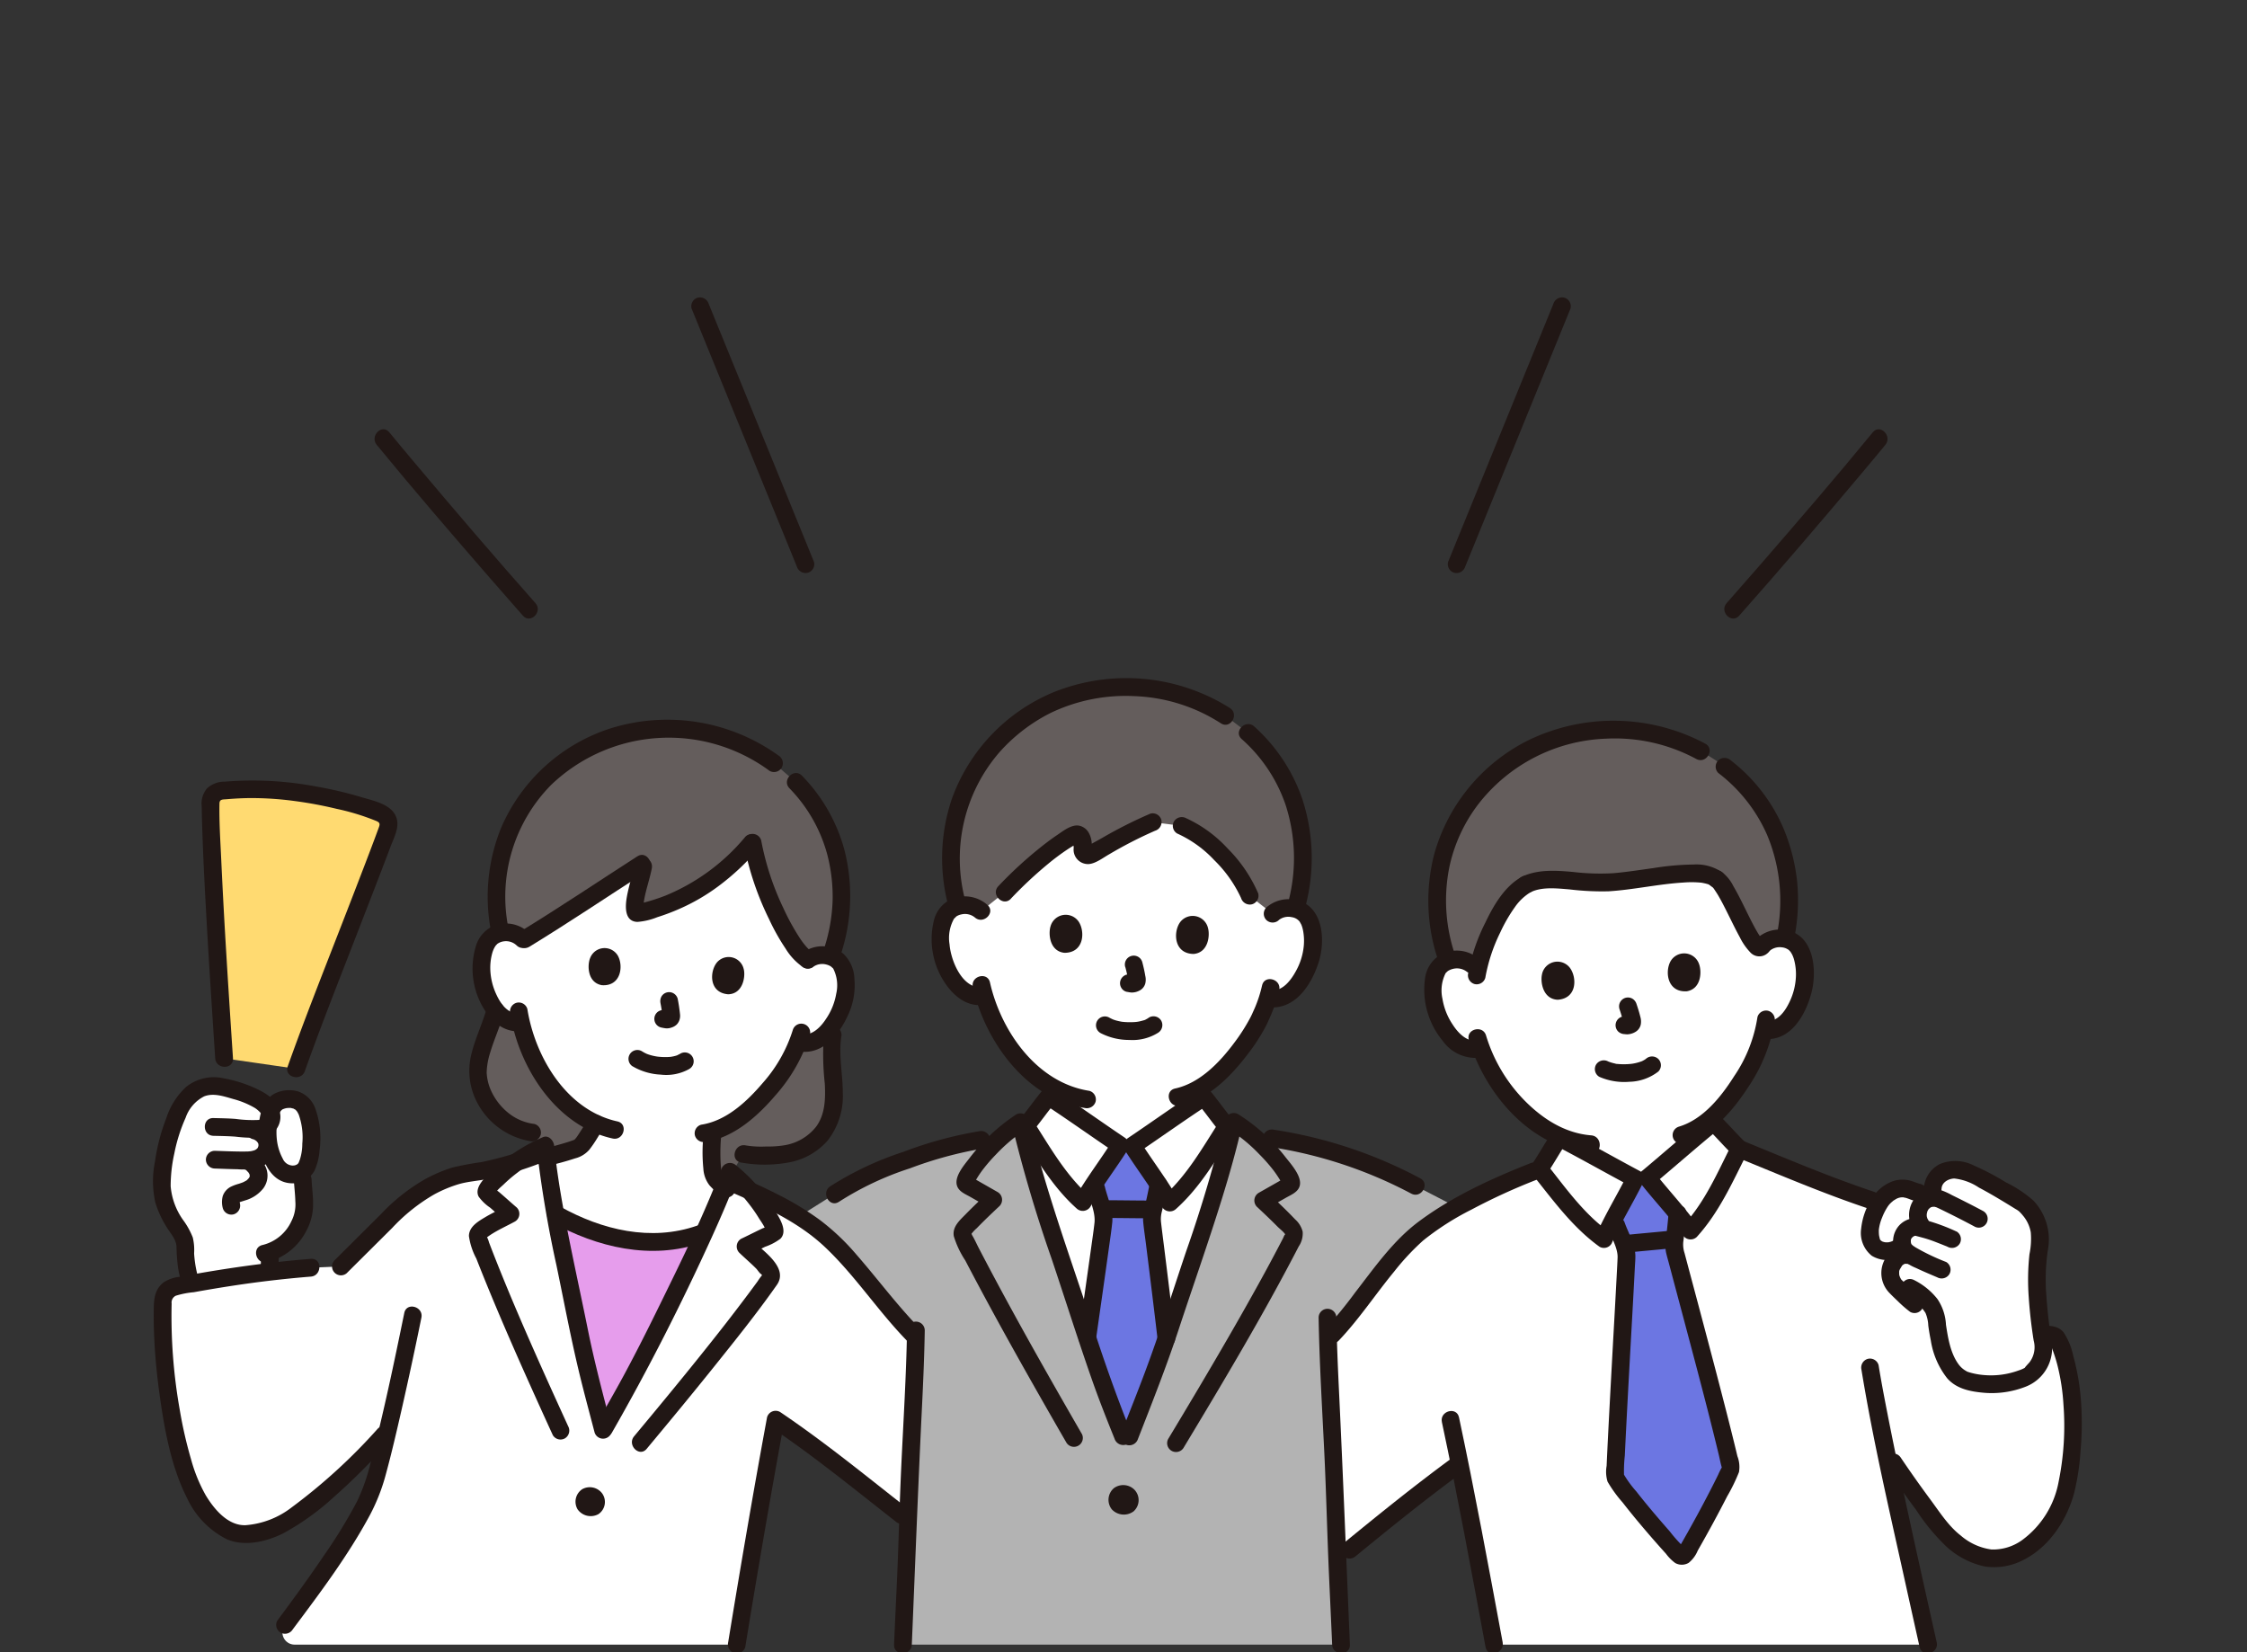 <svg xmlns="http://www.w3.org/2000/svg" xmlns:xlink="http://www.w3.org/1999/xlink" width="340" height="250" viewBox="0 0 340 250">
  <rect x="0" y="0" width="340" height="250" fill="#333333" stroke="none"/>
  <defs>
    <clipPath id="clip-path">
      <rect id="長方形_8113" data-name="長方形 8113" width="340" height="250" transform="translate(-3199 -11008)" fill="#fff"/>
    </clipPath>
  </defs>
  <g id="マスクグループ_12" data-name="マスクグループ 12" transform="translate(3199 11008)" clip-path="url(#clip-path)">
    <g id="c" transform="translate(-3175.849 -10963.009)">
      <g id="d" transform="translate(-0.001 -0.001)">
        <path id="パス_105860" data-name="パス 105860" d="M338.924,148.145a21.966,21.966,0,0,1-1.145,4.309,29.163,29.163,0,0,1-6.792,10.241c0,.587,0,1,0,1-.54.436-6.943,5.89-9.986,8.43l-1.864.118c-3.5-1.863-10.884-5.891-11.5-6.206v-.2a20.264,20.264,0,0,1-6.273-4.537,25.181,25.181,0,0,1-5.559-8.76,3.807,3.807,0,0,1-3.213-.561,10.051,10.051,0,0,1-3.365-4.6c-.777-1.826-1.015-4.844-.148-6.547a3.214,3.214,0,0,1,2.766-1.733,3.511,3.511,0,0,1,2.545.72S291.2,121.6,312.3,118.744c28.64-3.878,26.1,18.191,26.1,18.191a3.512,3.512,0,0,1,2.429-1.046,3.212,3.212,0,0,1,2.969,1.358c1.081,1.575,1.238,4.6.706,6.51a10.052,10.052,0,0,1-2.737,5,3.879,3.879,0,0,1-2.87,1.01" transform="translate(-94.854 -38.887)" fill="#fff"/>
        <path id="パス_105861" data-name="パス 105861" d="M2.038,191.492a33.047,33.047,0,0,1,.586-4.04c.718-3.349,2.185-7.072,3.6-8.242,2.418-2.241,4.751-1.369,7.7-.527.832.238,4.256,1.571,4.524,3.076a2.492,2.492,0,0,1,1.955-1.9,2.875,2.875,0,0,1,3.33,1.3c1.118,1.967,1.177,7.107.088,8.969a1.921,1.921,0,0,1-.564.618c.032.722.054,1.216.054,1.216.07,1.6.558,4.438-.159,6.114A8.1,8.1,0,0,1,18.4,202.9c-.027.432-.047.757-.047.757-.032.52-.045,1.351-.055,2.239-3.963.472-7.948,1.089-11.927,1.815a18.3,18.3,0,0,1-.831-5.41c.126-1.372-.877-2.58-1.6-3.75A11.512,11.512,0,0,1,2,193.334a13.683,13.683,0,0,1,.04-1.839Z" transform="translate(-0.652 -58.447)" fill="#fff"/>
        <path id="パス_105862" data-name="パス 105862" d="M24.313,215.672c-.113,1.922-.009,3.853-.123,5.775a1.351,1.351,0,0,0,1.342,1.342,1.373,1.373,0,0,0,1.342-1.342c.113-1.922.009-3.853.123-5.775a1.351,1.351,0,0,0-1.342-1.342A1.373,1.373,0,0,0,24.313,215.672Z" transform="translate(-7.952 -70.461)" fill="#211715"/>
        <path id="パス_105863" data-name="パス 105863" d="M24.907,210.722a9.152,9.152,0,0,0,5.919-4.708,8.361,8.361,0,0,0,1.037-4.065c.008-1.238-.166-2.464-.227-3.7a1.372,1.372,0,0,0-1.342-1.342,1.355,1.355,0,0,0-1.342,1.342c.054,1.095.2,2.184.224,3.28a5.535,5.535,0,0,1-.585,2.974,6.49,6.49,0,0,1-4.4,3.629c-1.681.4-.969,2.986.714,2.589h0Z" transform="translate(-7.638 -64.734)" fill="#211715"/>
        <path id="パス_105864" data-name="パス 105864" d="M9.135,184.679c1.122.029,2.243.04,3.362.128a21.114,21.114,0,0,0,3.676.14,3.133,3.133,0,0,0,2.994-3.964c-.4-1.715-2.023-2.728-3.517-3.431a20.057,20.057,0,0,0-4.948-1.571,6.7,6.7,0,0,0-5.657,1.273,11,11,0,0,0-3.037,4.769,28.957,28.957,0,0,0-1.7,6.512,14.85,14.85,0,0,0,.048,6.248,15.238,15.238,0,0,0,1.768,3.8c.528.848,1.374,1.779,1.43,2.818a27.859,27.859,0,0,0,.246,3.3,23.353,23.353,0,0,0,.683,2.908c.505,1.647,3.1.944,2.589-.714a17.552,17.552,0,0,1-.852-4.43,8.1,8.1,0,0,0-.2-2.4,11.439,11.439,0,0,0-1.357-2.5A10.3,10.3,0,0,1,2.672,192.3a22.727,22.727,0,0,1,.55-4.928,24.892,24.892,0,0,1,1.714-5.426,5.728,5.728,0,0,1,2.8-3.233c1.42-.564,3.032.006,4.41.4a13.128,13.128,0,0,1,3.256,1.343c.613.372,2.014,1.671.546,1.824a19.138,19.138,0,0,1-3.449-.16c-1.119-.089-2.24-.1-3.362-.128-1.728-.044-1.727,2.641,0,2.685h0Z" transform="translate(0.001 -57.806)" fill="#211715"/>
        <path id="パス_105865" data-name="パス 105865" d="M19.03,188.473c.073.02.146.043.217.068q-.224-.1-.02-.006c.121.07.238.139.354.216-.261-.173-.025-.006.03.048a1.775,1.775,0,0,1,.13.142q-.165-.222-.041-.045c.032.058.195.256.177.322l-.068-.154c.02.056.038.112.053.169.1.367.026-.153.021.07a1,1,0,0,0,0,.254c.035-.218.039-.254.012-.11a1.631,1.631,0,0,1-.042.159,1.715,1.715,0,0,0-.069.185c.063-.351.14-.293.065-.164-.032.054-.058.113-.091.167a1.575,1.575,0,0,0-.115.173c.038-.088.237-.26.065-.1-.025.023-.178.144-.179.17.187-.14.225-.169.112-.088-.029.02-.058.04-.089.058-.075.047-.157.082-.23.13-.17.111.283-.093-.072.026a4.166,4.166,0,0,1-.693.162c.332-.05-.192.007-.252.01-.132.006-.265.007-.4.008H17c-1.245-.012-2.489-.066-3.733-.109a1.353,1.353,0,0,0-1.342,1.342,1.37,1.37,0,0,0,1.342,1.342c1.148.04,2.3.089,3.443.106a9.4,9.4,0,0,0,3.33-.3,3.541,3.541,0,0,0,2.427-4.119,3.843,3.843,0,0,0-2.729-2.723,1.343,1.343,0,1,0-.714,2.589h0Z" transform="translate(-3.921 -61.094)" fill="#211715"/>
        <path id="パス_105866" data-name="パス 105866" d="M18.817,195.254c.1.048.5.2.52.306-.017-.083-.171-.144,0,.015.074.068.138.148.211.216.114.1-.125-.2,0,0,.053.085.1.168.151.254.128.227-.04-.234.011.04.009.048.1.307.038.1s-.008.054,0,.111c.03.271.074-.209,0,.042a1.426,1.426,0,0,1-.043.148q-.048.14.04-.083c-.007.085-.112.2-.152.268-.117.21.1-.083-.011.016-.064.058-.118.128-.181.187a1.963,1.963,0,0,1-.157.137l.106-.085c-.028.055-.24.156-.292.186-.083.048-.168.092-.254.134-.052.026-.1.05-.156.074q.189-.078.054-.024c-.2.069-.4.145-.6.209a6.727,6.727,0,0,0-1.285.486,2.508,2.508,0,0,0-1.146,1.358,3.52,3.52,0,0,0,0,1.84,1.35,1.35,0,0,0,1.651.938,1.378,1.378,0,0,0,.938-1.651c-.021-.111-.034-.339-.023-.1a1.578,1.578,0,0,1,0-.342c-.015.081-.123.345-.01.168-.115.145-.121.165-.018.062l-.117.1a1.758,1.758,0,0,1,.171-.094l-.138.056a2.2,2.2,0,0,1,.284-.1c.21-.068.422-.128.632-.2A5.374,5.374,0,0,0,21.8,198.2a3.213,3.213,0,0,0,.448-3.011,4.191,4.191,0,0,0-2.069-2.258,1.343,1.343,0,0,0-1.355,2.318h0Z" transform="translate(-5.11 -63.376)" fill="#211715"/>
        <path id="パス_105867" data-name="パス 105867" d="M28.994,192.82a3.682,3.682,0,0,0,3.276-1.92,9,9,0,0,0,.769-3.063,13.51,13.51,0,0,0-.652-6.361,4.2,4.2,0,0,0-2.693-2.59,4.926,4.926,0,0,0-3.262.26c-2.428,1.1-2.749,4.535-2.555,6.863.244,2.917,1.58,6.83,5.116,6.808a1.343,1.343,0,0,0,0-2.685,1.7,1.7,0,0,1-1.522-1.044,7.9,7.9,0,0,1-.877-2.744,10.227,10.227,0,0,1,.017-2.6,9.235,9.235,0,0,1,.3-1.318,1.328,1.328,0,0,1,.5-.784,2.544,2.544,0,0,1,.7-.216c.23-.052-.019,0-.061.007.091-.006.18-.016.271-.02a3.192,3.192,0,0,1,.525.015c-.35-.042.338.109.216.064a1.986,1.986,0,0,0,.3.166,2.088,2.088,0,0,1,.294.328c.057.084.3.581.182.3a10.218,10.218,0,0,1,.588,4.526,7.921,7.921,0,0,1-.36,2.394c-.032.1-.246.581-.094.289-.03.058-.054.119-.088.175-.012.02-.19.292-.089.156a1.116,1.116,0,0,1-.8.3,1.374,1.374,0,0,0-1.342,1.342,1.354,1.354,0,0,0,1.342,1.342Z" transform="translate(-7.834 -58.756)" fill="#211715"/>
        <path id="パス_105868" data-name="パス 105868" d="M95.9,231.507c.579,2.327,1.2,4.626,2.033,7.825,3.382-5.9,4.675-8.162,7.67-14.175,2.526-5.069,5.193-10.377,7.619-15.71l-.682.233a24.935,24.935,0,0,1-11.745.8,31.845,31.845,0,0,1-10.1-3.85c1.061,5.783,2.39,11.634,3.475,17.09.637,3.2,1.161,5.506,1.727,7.782Z" transform="translate(-29.815 -67.931)" fill="#e69dec"/>
        <path id="パス_105869" data-name="パス 105869" d="M299.386,103.1q-.179.143-.356.289a25.449,25.449,0,0,0-9.577,20.721,27.419,27.419,0,0,0,1.63,8.367,4.276,4.276,0,0,1,1.062-.235,3.512,3.512,0,0,1,2.545.72l.942.77c.814-3.61,3.691-10.938,7.347-12.87,2.825-1.412,7.726-.273,11-.248,5.428.04,15.147-2.781,17.748-.561,1.973,1.123,5.765,12.519,6.969,10.028a3.512,3.512,0,0,1,2.429-1.046,4.358,4.358,0,0,1,.986.074,26.5,26.5,0,0,0,.5-8.479,24.864,24.864,0,0,0-11.574-18.915,27.87,27.87,0,0,0-31.655,1.383Z" transform="translate(-95.156 -32.031)" fill="#645d5c"/>
        <path id="パス_105870" data-name="パス 105870" d="M290.005,264.988c-1.557-8.38-3.459-18.59-5.236-27.413-6.1,4.454-10.307,7.874-16.633,13.055l-1.863,1.719c-.1-2.378-.183-4.6-.224-6.378-.208-8.407-.91-18.575-1.173-27.2l.677-.744c2.97-3.088,9.267-12.465,13.263-15.544,4.883-3.762,11.871-7.07,18.023-9.427,1.072-1.549,2.347-3.8,3.021-4.786.618.315,8,4.344,11.5,6.206l1.864-.118c3.044-2.539,9.447-7.994,9.986-8.43.857.826,2.549,2.745,3.911,4.044,6.163,2.517,16.771,6.714,20.006,7.785l25.732,20.275c.381.019.723.036,1.249.043a1.352,1.352,0,0,1,1.22.789,24.046,24.046,0,0,1,1.51,4.76,41.714,41.714,0,0,1,.648,10.91c-.375,4.875-.8,8.9-3.741,12.766-2.851,3.744-7.382,6.024-11.637,3.707a13.192,13.192,0,0,1-4.314-3.454q-4.489-5.715-8.487-11.8c1.8,8.69,4.152,19.269,6.372,29.234H290.005Z" transform="translate(-87.078 -61.124)" fill="#fff"/>
        <path id="パス_105871" data-name="パス 105871" d="M333.134,248.615c-1.318-1.612-2.551-3.209-3.539-4.644a.657.657,0,0,1-.114-.4c.336-8.626,1.786-32.965,1.732-33.428a9.8,9.8,0,0,0-.839-2.611c-.289-.678-.517-1.309-.732-1.913l-.37-.863c1.271-2.447,2.819-5.254,3.259-6.149l1.864-.118c.622.8,2.758,3.28,4.517,5.435-.081,1.12-.168,1.951-.3,3.085-.02.228-.054.456-.087.691a6.866,6.866,0,0,0-.074,1.53c.027.282,6.733,24.991,8.538,33a.639.639,0,0,1-.054.43c-1.739,3.665-4.142,8.182-6.766,12.707a.676.676,0,0,1-1.081.114C337.271,253.481,335.108,251.03,333.134,248.615Z" transform="translate(-108.249 -65.252)" fill="#6c76e2"/>
        <path id="パス_105872" data-name="パス 105872" d="M227.768,129.876a3.509,3.509,0,0,1,2.5-.863,3.212,3.212,0,0,1,2.86,1.573c.962,1.651.9,4.677.223,6.545a10.051,10.051,0,0,1-3.1,4.783,3.882,3.882,0,0,1-2.937.795l-.281-.048A21.191,21.191,0,0,1,226,145.306a28.415,28.415,0,0,1-8.64,10.53v1.788c-.581.378-7.512,5.144-10.8,7.357l-1.866-.075c-3.289-2.212-10.22-6.98-10.8-7.357v-1.74a21.557,21.557,0,0,1-4.863-4.376,25.182,25.182,0,0,1-4.9-9.147,3.811,3.811,0,0,1-3.164-.8,10.052,10.052,0,0,1-3.016-4.836c-.639-1.878-.654-4.905.336-6.539a3.212,3.212,0,0,1,2.887-1.524,3.512,3.512,0,0,1,2.484.906s-2.874-18.126,21.4-18.126c25.731,0,22.7,18.508,22.7,18.508Z" transform="translate(-58.356 -36.613)" fill="#fff"/>
        <path id="パス_105873" data-name="パス 105873" d="M211.754,187.561l-.992-.04c-3.289-2.212-10.22-6.98-10.8-7.357-.883,1.046-2.717,3.648-4,5.021,2.283,9.66,6.09,19.986,9.132,29.33,2.469,7.582,3.193,9.887,6.615,18.272,3.035-7.809,4.353-10.806,6.825-18.367,3.017-9.23,6.786-19.423,9.08-28.977-1.29-1.311-3.256-4.109-4.18-5.2-.581.378-7.512,5.144-10.8,7.357l-.874-.035Z" transform="translate(-64.421 -59.229)" fill="#fff"/>
        <path id="パス_105874" data-name="パス 105874" d="M216.491,191.161l-.911-.036c-.527.84-2.334,3.443-3.844,5.736l.25.941c.148.625.312,1.275.531,1.982a9.673,9.673,0,0,1,.563,2.682c.008.469-1.267,9.333-2.47,17.812,1.941,5.955,2.838,8.581,5.913,16.115,2.7-6.955,4.043-10.093,6.05-16.036-.946-8.111-2.2-17.772-2.2-18.057a6.732,6.732,0,0,1,.232-1.514q.087-.339.156-.679c.245-1.106.418-1.933.622-3.029-1.528-2.325-3.4-5.02-3.938-5.877l-.955-.038Z" transform="translate(-69.238 -62.832)" fill="#6c76e2"/>
        <path id="パス_105875" data-name="パス 105875" d="M161.347,264.969c.242-5.753.678-14.069.792-19.016.226-9.154.963-18.6,1.146-27.531-2.882-2.87-4.371-5.077-7.024-8.127-2.237-2.573-4.487-5.459-6.934-7.465a34.978,34.978,0,0,0-3.713-2.641L151,196.795c5.146-3.58,16.56-7.4,22.191-8.207l3.115-.492a23.622,23.622,0,0,1,2.827-2.182c2.249,9.99,6.238,20.764,9.4,30.477,2.469,7.582,3.193,9.887,6.615,18.272,3.035-7.809,4.353-10.806,6.825-18.367,3.17-9.7,7.169-20.456,9.418-30.424a21.485,21.485,0,0,1,2.794,2.061l2.95.42a69.78,69.78,0,0,1,21.8,7.211l6.256,3.245a48.565,48.565,0,0,0-5.585,3.654c-4,3.079-10.292,12.456-13.263,15.544l-.677.814c.268,8.613.966,18.747,1.173,27.131.114,4.947.55,13.264.792,19.016H161.346Z" transform="translate(-47.871 -61.105)" fill="#b3b3b3"/>
        <path id="パス_105876" data-name="パス 105876" d="M113.392,161.582a23.4,23.4,0,0,0,4.8.18c3.979-.143,7.109-2.208,8.287-5.345,1.474-3.925-.213-8.73.435-12.873l-.179-12.164a25.458,25.458,0,0,0,1.506-7.821,24.336,24.336,0,0,0-6.92-18.251l-3.282-2.849a27.312,27.312,0,0,0-29.8-1.479,24.94,24.94,0,0,0-12.073,18.833,26.664,26.664,0,0,0,.385,7.958L75.894,139.8c-.852,3.235-2.719,6.357-2.672,9.74a10.314,10.314,0,0,0,1.424,4.249c2.617,3.489,4.475,4.177,6.787,4.55l1.827,2.312,28.118,4.27,2.014-3.337Z" transform="translate(-24.071 -31.97)" fill="#645d5c"/>
        <path id="パス_105877" data-name="パス 105877" d="M98.516,126.409c-.444,2.421-2.281,7.486-.666,7.107a31.028,31.028,0,0,0,17.21-10.746c1.077,6.571,5.629,16.292,8.382,17.83a3.438,3.438,0,0,1,2.5-.691,3.147,3.147,0,0,1,2.7,1.716c.839,1.674.586,4.63-.187,6.414a9.854,9.854,0,0,1-3.327,4.487,3.8,3.8,0,0,1-2.922.6l-.271-.064a21.049,21.049,0,0,1-1.173,2.523c-.924,1.989-5.99,9.175-11.717,10.947a27.44,27.44,0,0,0-.134,5.164,5.985,5.985,0,0,0,.275,1.584,5.906,5.906,0,0,0,1.936,1.954l3.151,1.995a18.568,18.568,0,0,1-3.188,2.965c-1.566.9-4.027,1.92-4.027,1.92a24.935,24.935,0,0,1-11.745.8,31.86,31.86,0,0,1-10.01-3.795,19.423,19.423,0,0,1-3.278-3.18,19.456,19.456,0,0,1-1.967-4.363l3.58-1.044a35.117,35.117,0,0,0,5.275-1.627,4.673,4.673,0,0,0,.913-1.108c.423-.638.953-1.49,1.49-2.4a18.436,18.436,0,0,1-7.092-6.107A24.683,24.683,0,0,1,80,150.037a3.733,3.733,0,0,1-3.045-.975,9.855,9.855,0,0,1-2.651-4.917c-.509-1.877-.336-4.838.734-6.376a3.149,3.149,0,0,1,2.918-1.312,3.415,3.415,0,0,1,2.457,1.134c6-3.658,11.672-7.485,17.894-11.486" transform="translate(-24.337 -40.361)" fill="#fff"/>
        <path id="パス_105878" data-name="パス 105878" d="M101.347,203.945a52.851,52.851,0,0,0-10.381-5.9A21.513,21.513,0,0,0,88,195.17c-3.183,8.34-7.52,16.932-11.5,24.927-3,6.013-4.289,8.277-7.67,14.176-1.647-6.328-2.472-9.135-3.76-15.609-1.743-8.76-4.113-18.539-4.994-27.423a22.955,22.955,0,0,0-4.32,2.476,49.947,49.947,0,0,1-8.674,1.922,22.4,22.4,0,0,0-9.227,5.211l-8.7,8.658L24.6,209.7a186.9,186.9,0,0,0-20.507,2.866,2.33,2.33,0,0,0-1.891,2.2c-.35,10.09,1.907,24.383,5.361,30.081,1.677,2.766,4.31,5.263,7.034,5.163,4.064-.15,6.278-1.761,9.558-4.166A91.893,91.893,0,0,0,35.661,235.03l.528-.559c-.917,3.872-1.718,6.953-2.261,8.57-1.575,4.684-8.24,14.028-13.234,20.71h0a1.839,1.839,0,0,0,1.441,2.98h66.9c1.592-9.753,3.893-23.265,5.883-34.038,6.463,4.341,12.752,9.481,19.094,14.447l.965.666v-.091c.226-9.154.963-18.6,1.146-27.53-2.882-2.87-4.372-5.078-7.025-8.129-2.237-2.573-4.487-5.459-6.934-7.465q-.4-.332-.821-.65Z" transform="translate(-0.712 -62.871)" fill="#fff"/>
        <path id="パス_105879" data-name="パス 105879" d="M15.028,151.592c-.591-8.944-1.961-29.407-2.049-38.767a1.7,1.7,0,0,1,1.548-1.688,46.151,46.151,0,0,1,12.15.318,55.184,55.184,0,0,1,12.142,3.1,1.753,1.753,0,0,1,1,2.222c-2.89,7.946-10.616,27.225-13.871,36.4l-10.927-1.585Z" transform="translate(-4.266 -36.45)" fill="#ffda71"/>
        <path id="パス_105880" data-name="パス 105880" d="M88.041,192.04c1.408-.356,2.822-.715,4.2-1.175a4.2,4.2,0,0,0,2.167-1.317,17.979,17.979,0,0,0,1.183-1.73q.279-.444.549-.893a2.687,2.687,0,0,0,.56-1.325,1.342,1.342,0,1,0-2.685,0v.007l.183-.677q-.5.857-1.035,1.7-.224.354-.455.7c-.1.145-.191.292-.3.432.13-.176-.1.111-.121.136-.06.064-.121.126-.187.184q.24-.17.127-.093a.693.693,0,0,0-.089.052c-.052.024-.1.049-.156.075-.181.094.342-.131.126-.054-.307.109-.611.221-.921.319-1.275.4-2.574.74-3.87,1.068a1.356,1.356,0,0,0-.938,1.651,1.37,1.37,0,0,0,1.651.938h0Z" transform="translate(-28.383 -60.575)" fill="#211715"/>
        <path id="パス_105881" data-name="パス 105881" d="M73.971,159.641c-.638,2.342-1.728,4.537-2.312,6.9a10.3,10.3,0,0,0,.445,6.638,11.178,11.178,0,0,0,8.344,6.656A1.383,1.383,0,0,0,82.1,178.9a1.353,1.353,0,0,0-.938-1.651,7.775,7.775,0,0,1-3.545-1.363,9.2,9.2,0,0,1-3.1-3.86,7.5,7.5,0,0,1-.583-2.57,10.854,10.854,0,0,1,.541-3.035c.612-2.049,1.52-4,2.082-6.059a1.344,1.344,0,0,0-2.589-.714h0Z" transform="translate(-23.444 -52.169)" fill="#211715"/>
        <path id="パス_105882" data-name="パス 105882" d="M132.062,184.9a19.919,19.919,0,0,0,7.028.028,10.222,10.222,0,0,0,6.067-3.317,10.9,10.9,0,0,0,2.318-7.237c0-2.8-.639-5.655-.237-8.45a1.387,1.387,0,0,0-.938-1.651,1.352,1.352,0,0,0-1.651.938,39.132,39.132,0,0,0,.1,7.738c.119,2.241.072,4.64-1.306,6.526a7.661,7.661,0,0,1-4.823,2.821,15.5,15.5,0,0,1-2.762.184,14.6,14.6,0,0,1-3.081-.168c-1.687-.342-2.408,2.245-.714,2.589h0Z" transform="translate(-43.098 -53.99)" fill="#211715"/>
        <path id="パス_105883" data-name="パス 105883" d="M221.386,92.182a27.871,27.871,0,0,0-30.442.412,25.45,25.45,0,0,0-11.082,19.957,27.431,27.431,0,0,0,1.008,8.466,4.212,4.212,0,0,1,1.076-.158,3.512,3.512,0,0,1,2.484.906l3.55-2.84c2.67-2.836,7.375-7.105,10.665-8.743.386-.192.877.077,1.027.7a3.983,3.983,0,0,1,.088,1.492.8.8,0,0,0,1.133.843c2.349-1.24,6.539-3.74,9.5-4.922l4.377.56a14.206,14.206,0,0,1,4.014,2.5,22.974,22.974,0,0,1,6.269,8.076l3.474,2.719a3.509,3.509,0,0,1,2.5-.863,4.243,4.243,0,0,1,1,.156l.068-.367a25.947,25.947,0,0,0,1.029-8.062,24.828,24.828,0,0,0-8.34-18.246l-3.409-2.584Z" transform="translate(-59.12 -28.884)" fill="#645d5c"/>
        <path id="パス_105884" data-name="パス 105884" d="M132.232,286.737c1.856-11.364,3.793-22.715,5.883-34.038l-1.972.8c6.53,4.4,12.63,9.386,18.822,14.236a1.386,1.386,0,0,0,1.9,0,1.351,1.351,0,0,0,0-1.9c-6.372-4.991-12.647-10.13-19.365-14.657a1.35,1.35,0,0,0-1.972.8c-2.09,11.323-4.027,22.675-5.883,34.038a1.383,1.383,0,0,0,.938,1.651,1.353,1.353,0,0,0,1.651-.938h0Z" transform="translate(-42.612 -82.516)" fill="#211715"/>
        <path id="パス_105885" data-name="パス 105885" d="M411.445,203.016a6.443,6.443,0,0,0-1.242-1.3c-2.549-1.569-4.763-2.946-7.209-4.14a18.014,18.014,0,0,0-1.794-.719,4.07,4.07,0,0,0-3.053.167c-.8.382-1.863,1.823-1.573,2.817l-2.174.273c-.62-.1-1.179-.432-1.791-.568a3.835,3.835,0,0,0-3.527,1.334,9.586,9.586,0,0,0-1.8,3.485,5.4,5.4,0,0,0-.05,3.062,2.022,2.022,0,0,0,1.322,1.371,3.263,3.263,0,0,0,2.725-.287l-.171,1.541a4.3,4.3,0,0,0-.779,1.111,3,3,0,0,0,.591,3.168A38.407,38.407,0,0,0,393.786,217l1.159-1.251a5.279,5.279,0,0,1,2.1,3.237c.737,6.369,2.305,8.971,4.818,9.665a14.262,14.262,0,0,0,6.094.253,12.692,12.692,0,0,0,3.381-1.277,6.636,6.636,0,0,0,1.775-2.611,6.906,6.906,0,0,0-.007-2.861c-.2-1.136-.546-4.023-.683-5.944a37.25,37.25,0,0,1,.223-7.654,7.059,7.059,0,0,0-.616-4.653,6.746,6.746,0,0,0-.589-.88Z" transform="translate(-127.239 -64.643)" fill="#fff"/>
        <path id="パス_105886" data-name="パス 105886" d="M23.942,216.741c-3.813.3-7.613.751-11.4,1.3q-2.945.431-5.877.948-1.307.23-2.612.475a5.459,5.459,0,0,0-2.313.787c-1.389,1-1.547,2.475-1.571,4.06q-.031,2.087.064,4.172c.132,3.064.436,6.118.867,9.155.731,5.156,1.73,10.6,4.1,15.291a13.163,13.163,0,0,0,5.986,6.223c2.723,1.187,6.042.393,8.6-.889a38.537,38.537,0,0,0,7.821-5.654c2.938-2.58,5.656-5.407,8.338-8.248,1.185-1.256-.71-3.158-1.9-1.9a85.989,85.989,0,0,1-12.973,11.86,12.989,12.989,0,0,1-7,2.721c-2.688.106-4.8-2.461-6.055-4.556a23.672,23.672,0,0,1-2.2-5.4,64.779,64.779,0,0,1-1.71-7.478A81.158,81.158,0,0,1,2.875,223.5a1.128,1.128,0,0,1,.643-1.182,13.1,13.1,0,0,1,2.72-.528q2.932-.531,5.877-.982,5.887-.9,11.825-1.379c1.711-.136,1.726-2.823,0-2.685h0Z" transform="translate(-0.054 -71.253)" fill="#211715"/>
        <path id="パス_105887" data-name="パス 105887" d="M124.057,187.713a24.657,24.657,0,0,0-.054,5.4,4.512,4.512,0,0,0,.906,2.492,9.716,9.716,0,0,0,1.924,1.692,1.347,1.347,0,0,0,1.837-.482,1.38,1.38,0,0,0-.482-1.837c-.174-.127-.219-.158-.34-.258-.149-.124-.3-.248-.439-.379-.1-.091-.195-.183-.288-.279-.045-.046-.355-.436-.168-.168-.052-.074-.334-.415-.084-.066a1.318,1.318,0,0,1-.122-.42c-.021-.1-.041-.191-.056-.287q.017.172-.01-.081c-.018-.173-.032-.347-.044-.521a27.624,27.624,0,0,1,.106-4.8,1.346,1.346,0,0,0-1.342-1.342,1.381,1.381,0,0,0-1.342,1.342h0Z" transform="translate(-40.725 -61.269)" fill="#211715"/>
        <path id="パス_105888" data-name="パス 105888" d="M15.716,150.943c-.418-6.328-.832-12.656-1.2-18.986q-.313-5.4-.566-10.812c-.13-2.9-.334-5.832-.282-8.738.013-.7.505-.612,1.126-.666,1.169-.1,2.341-.162,3.515-.172a49.079,49.079,0,0,1,6.752.449,60.589,60.589,0,0,1,6.308,1.175,34.972,34.972,0,0,1,6.074,1.861c.6.27.495.542.287,1.11s-.428,1.16-.645,1.739q-.746,1.991-1.509,3.974-1.824,4.759-3.676,9.508c-2.681,6.908-5.416,13.8-7.9,20.785-.579,1.631,2.014,2.333,2.589.714,2.333-6.57,4.9-13.058,7.419-19.557q1.971-5.081,3.934-10.165.812-2.112,1.61-4.231c.495-1.317,1.346-2.838.934-4.266-.62-2.15-3.473-2.67-5.33-3.231a59.186,59.186,0,0,0-6.7-1.587,51.9,51.9,0,0,0-13.973-.763,3.9,3.9,0,0,0-2.674,1,3.537,3.537,0,0,0-.827,2.716c.021,1.447.064,2.893.115,4.339.126,3.576.3,7.149.5,10.722.418,7.7.921,15.389,1.429,23.08.113,1.715,2.8,1.728,2.685,0h0Z" transform="translate(-3.612 -35.801)" fill="#211715"/>
        <path id="パス_105889" data-name="パス 105889" d="M42.652,210.316l6.821-6.786a27.363,27.363,0,0,1,6.367-5.072,19.665,19.665,0,0,1,3.624-1.52c1.438-.434,3.029-.512,4.5-.826a51.766,51.766,0,0,0,8.6-2.64,1.385,1.385,0,0,0,.938-1.651,1.352,1.352,0,0,0-1.651-.938,51.714,51.714,0,0,1-8.9,2.7,44.519,44.519,0,0,0-4.464.843,23.187,23.187,0,0,0-4,1.71A28.8,28.8,0,0,0,47.81,201.4l-7.056,7.021a1.343,1.343,0,1,0,1.9,1.9h0Z" transform="translate(-13.267 -62.73)" fill="#211715"/>
        <path id="パス_105890" data-name="パス 105890" d="M414.053,234.44c.291.014,1.008-.1,1.249.043.013.008.21.466.281.645a23.319,23.319,0,0,1,.906,2.853,31.851,31.851,0,0,1,.857,5.722,42.212,42.212,0,0,1-.725,11.681,14.092,14.092,0,0,1-5.556,8.871,7.519,7.519,0,0,1-4.61,1.4,8.928,8.928,0,0,1-4.65-2.111c-1.866-1.44-3.211-3.582-4.6-5.455q-2.311-3.119-4.479-6.34c-.961-1.425-3.288-.083-2.318,1.355q2.26,3.353,4.672,6.6a31,31,0,0,0,4.627,5.577,12.6,12.6,0,0,0,5.664,2.931,9.562,9.562,0,0,0,5.968-1c3.878-1.971,6.525-6,7.631-10.118a36.13,36.13,0,0,0,.963-6.356,46.262,46.262,0,0,0,.108-6.881,34.639,34.639,0,0,0-1.208-7.484,10.164,10.164,0,0,0-1.469-3.58c-.871-1.039-2.071-.972-3.31-1.032-1.727-.083-1.723,2.6,0,2.685h0Z" transform="translate(-128.271 -76.189)" fill="#211715"/>
        <path id="パス_105891" data-name="パス 105891" d="M377.311,197.775c-6.774-2.257-13.4-5.088-20.006-7.785a1.351,1.351,0,0,0-1.651.938,1.376,1.376,0,0,0,.938,1.651c6.608,2.7,13.232,5.528,20.006,7.785,1.643.548,2.347-2.045.714-2.589h0Z" transform="translate(-116.905 -62.436)" fill="#211715"/>
        <path id="パス_105892" data-name="パス 105892" d="M400.15,198.913c.017-1,1.057-1.557,1.931-1.582A8.339,8.339,0,0,1,405.8,198.7c1.25.658,2.469,1.371,3.677,2.1q.955.578,1.9,1.165a3.145,3.145,0,0,1,.494.33,5.964,5.964,0,0,1,.556.6,5.334,5.334,0,0,1,1.226,2.579,11.517,11.517,0,0,1-.2,3.309,35.939,35.939,0,0,0-.111,6.5c.146,2.2.4,4.4.751,6.576a3.794,3.794,0,0,1-.6,3.241c-.183.219-.382.424-.571.639-.083.1-.161.2-.247.287.18-.191.15-.1.046-.036a4.544,4.544,0,0,1-.891.379,12.159,12.159,0,0,1-5.444.685,10.747,10.747,0,0,1-1.755-.315c-.163-.044-.324-.09-.483-.147-.175-.062.035.047-.247-.118a3.592,3.592,0,0,1-1.093-.922c-1.3-1.686-1.679-4.064-1.988-6.1a7.613,7.613,0,0,0-1.292-3.885A10.4,10.4,0,0,0,396,212.7c-1.534-.789-2.894,1.526-1.355,2.318a7.044,7.044,0,0,1,3.083,2.668,5.442,5.442,0,0,1,.417,1.9q.15,1.14.384,2.268a12.284,12.284,0,0,0,2.48,5.709c1.409,1.6,3.473,2,5.508,2.185a14.07,14.07,0,0,0,6.376-.922,6.253,6.253,0,0,0,3.985-6.039c-.047-1.2-.326-2.4-.47-3.588-.16-1.334-.3-2.672-.387-4.013a30.853,30.853,0,0,1,.2-6.928,8.565,8.565,0,0,0-2.176-7.586,18.1,18.1,0,0,0-4.137-2.747,38,38,0,0,0-4.9-2.572,6.081,6.081,0,0,0-5.13-.2,4.442,4.442,0,0,0-2.417,3.754,1.343,1.343,0,0,0,2.685,0h0Z" transform="translate(-129.52 -63.999)" fill="#211715"/>
        <path id="パス_105893" data-name="パス 105893" d="M407.06,204.333c-1.559-.838-3.141-1.634-4.728-2.414a10.934,10.934,0,0,0-1.722-.774,3.66,3.66,0,0,0-3.883,1.244,4.133,4.133,0,0,0-.33,4.588,1.343,1.343,0,1,0,2.318-1.355,2.219,2.219,0,0,1-.117-.213q.08.2,0-.03a2.459,2.459,0,0,1-.062-.249c.011.121.012.132,0,.033a2.717,2.717,0,0,1,0-.468c-.023.236.053-.192.07-.247s.042-.133.068-.2c-.038.107-.021.087.049-.06a2.4,2.4,0,0,1,.138-.211c-.081.109-.072.1.03-.011.049-.04.322-.233.1-.1a2.219,2.219,0,0,1,.208-.122q-.207.075.014,0c.062-.017.407-.083.124-.051.06-.007.538.02.287-.02.138.022.264.077.4.1.191.038-.365-.169-.2-.085.249.125.507.235.757.357,1.72.835,3.429,1.7,5.114,2.6a1.343,1.343,0,1,0,1.355-2.318h0Z" transform="translate(-130.137 -66.079)" fill="#211715"/>
        <path id="パス_105894" data-name="パス 105894" d="M401.848,209.593a29.968,29.968,0,0,0-4.439-1.658,5.484,5.484,0,0,0-2.165-.34,3.437,3.437,0,0,0-2.079,1.09,3.573,3.573,0,0,0-.169,4.566,7.808,7.808,0,0,0,2.727,1.861c1.057.5,2.135.953,3.211,1.412a1.379,1.379,0,0,0,1.836-.482,1.356,1.356,0,0,0-.482-1.837,32.476,32.476,0,0,1-4.613-2.2c-.112-.07-.22-.148-.332-.218-.047-.03-.2-.156,0,.009-.042-.035-.085-.07-.126-.106-.007-.006-.267-.258-.26-.263s.166.213.054.047c-.131-.193.038.169.007.019a2.924,2.924,0,0,1-.086-.342c.03-.008.011.272.011.046,0-.07-.007-.138-.006-.208,0-.05.008-.1.006-.154-.008-.181-.082.219-.011.062a.628.628,0,0,0,.032-.138c.04-.26-.107.16-.02.026.06-.093.219-.322.052-.127.093-.108.2-.2.3-.3-.014.014-.191.122-.064.052.06-.033.115-.075.175-.107.044-.025.091-.046.136-.07-.258.14-.081.034.006.017.343-.07-.172,0,.072-.011.281-.007-.087-.01-.075-.022a1.269,1.269,0,0,1,.184.046q.428.11.855.226a18.757,18.757,0,0,1,2,.65c.371.146.744.289,1.115.436q.241.1.481.193c.248.1.064.026.013,0q.154.066.307.136a1.375,1.375,0,0,0,1.836-.482,1.358,1.358,0,0,0-.482-1.837h0Z" transform="translate(-128.954 -68.239)" fill="#211715"/>
        <path id="パス_105895" data-name="パス 105895" d="M394.257,213.969a3.66,3.66,0,0,0-3.384.936,4.308,4.308,0,0,0-.044,6.062c.408.43.843.839,1.273,1.249a17.785,17.785,0,0,0,1.853,1.614,1.347,1.347,0,0,0,1.837-.482,1.378,1.378,0,0,0-.482-1.837c-.237-.171.241.207.065.051-.048-.043-.1-.083-.15-.124-.137-.116-.271-.236-.4-.356-.289-.261-.572-.528-.853-.8-.457-.437-.887-.911-1.351-1.338q-.094-.111.056.075-.059-.084-.111-.171c-.054-.089-.1-.182-.146-.275.146.28.006.006-.019-.071a1.094,1.094,0,0,1-.1-.411l.017.148c-.008-.07-.014-.14-.017-.21v-.313q.021-.232-.011.05c.012-.066.027-.133.045-.2.025-.092.162-.331.006-.055.124-.217.252-.429.383-.642.142-.23-.145.114.054-.068.058-.054.248-.178.04-.057.033-.019.387-.221.212-.138s.187-.075.232-.057q-.252.026-.1.013c.054,0,.107-.007.162-.007s.528.048.223,0a1.379,1.379,0,0,0,1.651-.938,1.358,1.358,0,0,0-.938-1.651h0Z" transform="translate(-128.083 -70.32)" fill="#211715"/>
        <path id="パス_105896" data-name="パス 105896" d="M394.1,199.555c-.689-.131-1.3-.494-2-.6a4.589,4.589,0,0,0-2.223.158,6.341,6.341,0,0,0-3.395,2.913,10.349,10.349,0,0,0-1.436,4.28,4.419,4.419,0,0,0,1.608,4.1,4.506,4.506,0,0,0,4.642.007,1.343,1.343,0,0,0-1.355-2.318,1.888,1.888,0,0,1-.438.194c-.04.012-.438.1-.226.066a2.516,2.516,0,0,1-.409.017c-.085,0-.169-.007-.253-.015.158.023.163.022.013,0l-.293-.078c-.235-.056.18.13-.077-.035a2.317,2.317,0,0,1-.2-.119q.145.123.037.028a1.446,1.446,0,0,1-.13-.126q.115.171-.017-.028c-.14-.183-.022.06-.081-.183-.043-.177-.09-.35-.118-.53a6.075,6.075,0,0,1-.026-.818,6.676,6.676,0,0,1,.485-1.822,8.773,8.773,0,0,1,.887-1.724,3.46,3.46,0,0,1,.474-.549c.043-.042.389-.328.275-.246a4.045,4.045,0,0,1,.36-.231,1.943,1.943,0,0,1,1.33-.32c-.21-.014.222.054.285.072.176.052.347.117.519.181a6.265,6.265,0,0,0,1.045.326,1.378,1.378,0,0,0,1.651-.938,1.354,1.354,0,0,0-.938-1.651h0Z" transform="translate(-126.579 -65.383)" fill="#211715"/>
        <path id="パス_105897" data-name="パス 105897" d="M295.317,195.072c-5.947,2.344-11.933,5.069-17.076,8.914-3.821,2.857-6.666,6.941-9.561,10.678a68.234,68.234,0,0,1-4.4,5.4c-1.192,1.251.7,3.152,1.9,1.9,3.065-3.215,5.545-7,8.368-10.421a36.988,36.988,0,0,1,4.41-4.728,41.2,41.2,0,0,1,7.267-4.65,92.04,92.04,0,0,1,9.8-4.5,1.383,1.383,0,0,0,.938-1.651,1.352,1.352,0,0,0-1.651-.938h0Z" transform="translate(-86.759 -64.108)" fill="#211715"/>
        <path id="パス_105898" data-name="パス 105898" d="M251.162,190.219a66.789,66.789,0,0,1,21.475,7.076c1.527.807,2.885-1.51,1.355-2.318a68.9,68.9,0,0,0-22.116-7.346,1.387,1.387,0,0,0-1.651.938,1.352,1.352,0,0,0,.938,1.651h0Z" transform="translate(-82.248 -61.677)" fill="#211715"/>
        <path id="パス_105899" data-name="パス 105899" d="M284.315,261.831c-5.534,4.072-10.873,8.386-16.186,12.738a1.352,1.352,0,0,0,0,1.9,1.372,1.372,0,0,0,1.9,0c5.137-4.207,10.294-8.382,15.643-12.318a1.383,1.383,0,0,0,.482-1.837,1.353,1.353,0,0,0-1.837-.482h0Z" transform="translate(-88.019 -86.013)" fill="#211715"/>
        <path id="パス_105900" data-name="パス 105900" d="M153.694,198.641a45.967,45.967,0,0,1,10.71-5.05,59.209,59.209,0,0,1,11.161-3.021,1.351,1.351,0,0,0,.938-1.651,1.377,1.377,0,0,0-1.651-.938,59.613,59.613,0,0,0-11.394,3.1,48.335,48.335,0,0,0-11.118,5.237c-1.414.973-.073,3.3,1.355,2.318h0Z" transform="translate(-49.884 -61.792)" fill="#211715"/>
        <path id="パス_105901" data-name="パス 105901" d="M127.4,199.375c5.557,2.4,11.492,4.853,15.95,9.07,4.552,4.3,8,9.644,12.362,14.128,1.207,1.241,3.1-.658,1.9-1.9-3.418-3.515-6.361-7.5-9.585-11.186a34.652,34.652,0,0,0-5.481-5.169,44.819,44.819,0,0,0-6.231-3.791c-2.468-1.266-5.014-2.373-7.56-3.47a1.387,1.387,0,0,0-1.837.482,1.351,1.351,0,0,0,.482,1.837h0Z" transform="translate(-41.667 -64.732)" fill="#211715"/>
        <path id="パス_105902" data-name="パス 105902" d="M294.412,148.181a5.126,5.126,0,0,0-5.462-.254,4.835,4.835,0,0,0-2.265,3.507,12.141,12.141,0,0,0,2.676,9.491,6.092,6.092,0,0,0,5.91,2.5,1.355,1.355,0,0,0,.938-1.651,1.37,1.37,0,0,0-1.651-.938c-1.555.3-2.9-1.153-3.659-2.325a9.851,9.851,0,0,1-1.587-3.962,5.8,5.8,0,0,1,.464-3.844c.146-.232-.118.1.077-.094.064-.065.27-.256.272-.257a2.645,2.645,0,0,1,.781-.328,2.444,2.444,0,0,1,2.153.477,1.35,1.35,0,0,0,1.837-.482,1.375,1.375,0,0,0-.482-1.837h0Z" transform="translate(-94.201 -48.412)" fill="#211715"/>
        <path id="パス_105903" data-name="パス 105903" d="M363.112,145.845a2.366,2.366,0,0,1,1.974-.645,2.034,2.034,0,0,1,.846.27c.268.159.177.106.432.372.194.2-.1-.181.036.044.089.144.182.283.258.436a4.558,4.558,0,0,1,.313.889,8.447,8.447,0,0,1,.245,2.354,9.788,9.788,0,0,1-.969,3.894c-.687,1.448-1.808,3.033-3.589,2.927-1.726-.1-1.72,2.582,0,2.685,3.926.236,6.135-3.891,6.945-7.162.693-2.8.462-7.206-2.384-8.795a5.156,5.156,0,0,0-6.008.833c-1.232,1.216.667,3.114,1.9,1.9h0Z" transform="translate(-118.618 -46.847)" fill="#211715"/>
        <path id="パス_105904" data-name="パス 105904" d="M355.389,161.757a21.687,21.687,0,0,1-3.523,8.946c-1.973,3.114-4.7,6.549-8.379,7.643a1.344,1.344,0,0,0,.714,2.589c4.26-1.267,7.427-4.943,9.77-8.544a25.182,25.182,0,0,0,4.007-9.92,1.387,1.387,0,0,0-.938-1.651,1.352,1.352,0,0,0-1.651.938h0Z" transform="translate(-112.613 -52.856)" fill="#211715"/>
        <path id="パス_105905" data-name="パス 105905" d="M296.6,166.633c2.523,8.271,9.438,16.368,18.51,17.093,1.722.138,1.714-2.548,0-2.685-3.968-.318-7.315-2.471-10.059-5.24a23.932,23.932,0,0,1-5.862-9.882c-.5-1.648-3.1-.945-2.589.714h0Z" transform="translate(-97.485 -54.237)" fill="#211715"/>
        <path id="パス_105906" data-name="パス 105906" d="M329.388,98.909a29.534,29.534,0,0,0-26.833-.481,27.546,27.546,0,0,0-14.155,17.11,28.089,28.089,0,0,0,.61,16.26c.544,1.631,3.138.932,2.589-.714a25.583,25.583,0,0,1-.965-13.341A23.8,23.8,0,0,1,295.1,108a25.639,25.639,0,0,1,19.273-9.845,25.946,25.946,0,0,1,13.657,3.074c1.52.822,2.878-1.5,1.355-2.318h0Z" transform="translate(-94.509 -31.376)" fill="#211715"/>
        <path id="パス_105907" data-name="パス 105907" d="M364.129,131.2a29.2,29.2,0,0,0,.445-8.767,28.834,28.834,0,0,0-2-7.817,25.83,25.83,0,0,0-8.023-10.417,1.387,1.387,0,0,0-1.9,0,1.351,1.351,0,0,0,0,1.9,23.819,23.819,0,0,1,7.388,9.372,25.87,25.87,0,0,1,1.5,15.018c-.309,1.69,2.278,2.414,2.589.714h0Z" transform="translate(-115.806 -34.132)" fill="#211715"/>
        <path id="パス_105908" data-name="パス 105908" d="M325.7,174.2a9.4,9.4,0,0,0,4.55.754,7.433,7.433,0,0,0,4.387-1.55,1.35,1.35,0,0,0,0-1.9,1.376,1.376,0,0,0-1.9,0c-.235.2.225-.146.05-.034-.084.053-.164.112-.25.164s-.185.106-.281.154a.9.9,0,0,1-.195.092c.05.014.313-.12.068-.031a7.484,7.484,0,0,1-.938.279c-.107.023-.213.045-.321.064-.034.006-.346.059-.168.031s-.158.018-.191.021q-.2.02-.4.033a10.206,10.206,0,0,1-1.313.006c-.089-.005-.179-.012-.268-.021l-.152-.016q-.157-.018.115.017a1.39,1.39,0,0,1-.437-.079,6.114,6.114,0,0,1-.763-.214c-.089-.032-.177-.066-.265-.1-.286-.11.346.15.024.01a1.379,1.379,0,0,0-1.837.482,1.356,1.356,0,0,0,.482,1.837h0Z" transform="translate(-106.861 -56.257)" fill="#211715"/>
        <path id="パス_105909" data-name="パス 105909" d="M330.265,159.528q.182.531.341,1.069a7.777,7.777,0,0,1,.3,1.139l-.048-.357a.967.967,0,0,1,0,.225l.048-.357a.663.663,0,0,1-.027.1l.136-.321a.544.544,0,0,1-.05.088l.21-.272a.31.31,0,0,1-.049.049l.272-.21a1.372,1.372,0,0,1-.255.141l.321-.136a1.191,1.191,0,0,1-.273.073l.357-.048a2.956,2.956,0,0,1-.511-.026,1.342,1.342,0,0,0-.949,2.292,1.476,1.476,0,0,0,.949.393,4.064,4.064,0,0,0,.424.033,2.556,2.556,0,0,0,1.169-.328,1.714,1.714,0,0,0,.867-1.118,2.525,2.525,0,0,0-.046-1.165c-.165-.669-.368-1.328-.591-1.98a1.424,1.424,0,0,0-.617-.8,1.343,1.343,0,0,0-1.973,1.515h0Z" transform="translate(-108.386 -51.886)" fill="#211715"/>
        <path id="パス_105910" data-name="パス 105910" d="M313.083,151.64c-.289,1.173.121,3.8,2.38,3.877,2.964-.211,2.913-3.416,1.816-4.853a2.38,2.38,0,0,0-4.2.975Z" transform="translate(-102.9 -49.234)" fill="#211715"/>
        <path id="パス_105911" data-name="パス 105911" d="M346.186,149.47c.44,1.125.375,3.782-1.853,4.154-2.966.177-3.333-3.008-2.433-4.575a2.38,2.38,0,0,1,4.287.421Z" transform="translate(-112.258 -48.618)" fill="#211715"/>
        <path id="パス_105912" data-name="パス 105912" d="M121.378,1.7l15.928,39.038a1.386,1.386,0,0,0,1.651.938,1.351,1.351,0,0,0,.938-1.651L123.967.99a1.386,1.386,0,0,0-1.651-.938,1.351,1.351,0,0,0-.938,1.651h0Z" transform="translate(-39.88)" fill="#211715"/>
        <path id="パス_105913" data-name="パス 105913" d="M50.267,32.086c5.57,6.8,11.319,13.459,17.08,20.1q2.509,2.891,5.044,5.76c1.149,1.3,3.041-.609,1.9-1.9-6.275-7.082-12.425-14.278-18.514-21.52-1.21-1.44-2.419-2.882-3.61-4.337-1.1-1.338-2.986.572-1.9,1.9h0Z" transform="translate(-16.418 -9.774)" fill="#211715"/>
        <path id="パス_105914" data-name="パス 105914" d="M307.839.988,291.911,40.026a1.351,1.351,0,0,0,.938,1.651,1.376,1.376,0,0,0,1.651-.938L310.428,1.7A1.351,1.351,0,0,0,309.49.05a1.376,1.376,0,0,0-1.651.938h0Z" transform="translate(-95.943 0.001)" fill="#211715"/>
        <path id="パス_105915" data-name="パス 105915" d="M376.68,30.188c-5.57,6.8-11.319,13.459-17.08,20.1q-2.509,2.891-5.044,5.76c-1.142,1.289.75,3.2,1.9,1.9,6.275-7.082,12.425-14.278,18.514-21.52,1.21-1.44,2.418-2.882,3.61-4.337,1.086-1.326-.8-3.237-1.9-1.9h0Z" transform="translate(-116.445 -9.774)" fill="#211715"/>
        <path id="パス_105916" data-name="パス 105916" d="M80.613,142.589a5.065,5.065,0,0,0-5.24-1.151,4.812,4.812,0,0,0-2.832,3.087,11.675,11.675,0,0,0,1.179,9.5c1.14,1.928,3.011,3.555,5.375,3.429,1.719-.092,1.73-2.778,0-2.685s-2.821-1.47-3.471-2.884a9.658,9.658,0,0,1-.916-3.81,8.284,8.284,0,0,1,.256-2.3,4.4,4.4,0,0,1,.311-.862,4.321,4.321,0,0,1,.256-.425c.16-.241-.205.2.033-.036s.133-.187.422-.356a2.15,2.15,0,0,1,.8-.254,2.331,2.331,0,0,1,1.932.646,1.344,1.344,0,0,0,1.9-1.9h0Z" transform="translate(-23.67 -46.4)" fill="#211715"/>
        <path id="パス_105917" data-name="パス 105917" d="M147.059,149.487a2.349,2.349,0,0,1,2.092-.444,2.228,2.228,0,0,1,.774.343c-.126-.091.162.156.2.189a1.218,1.218,0,0,1,.123.137q-.12-.16-.04-.047a5.593,5.593,0,0,1,.451,3.794,9.613,9.613,0,0,1-1.529,3.788c-.749,1.163-2.082,2.623-3.625,2.311a1.376,1.376,0,0,0-1.651.938,1.355,1.355,0,0,0,.938,1.651c3.88.785,6.5-2.7,7.832-5.86a10.632,10.632,0,0,0,.787-5.05,5.469,5.469,0,0,0-1.681-3.83,5.021,5.021,0,0,0-6.022-.238,1.385,1.385,0,0,0-.482,1.837,1.352,1.352,0,0,0,1.837.482Z" transform="translate(-47.277 -48.089)" fill="#211715"/>
        <path id="パス_105918" data-name="パス 105918" d="M136.963,164.655a21.991,21.991,0,0,1-4.548,8.032c-2.412,2.825-5.511,5.741-9.326,6.324a1.352,1.352,0,0,0-.938,1.651,1.376,1.376,0,0,0,1.651.938c4.232-.647,7.829-3.874,10.511-7.015a25.125,25.125,0,0,0,5.239-9.217,1.344,1.344,0,0,0-2.589-.714Z" transform="translate(-40.143 -53.82)" fill="#211715"/>
        <path id="パス_105919" data-name="パス 105919" d="M80.519,160.658c1.312,8.179,6.957,17,15.492,18.882,1.684.371,2.4-2.217.714-2.589-7.678-1.691-12.447-9.71-13.617-17.006a1.352,1.352,0,0,0-1.651-.938,1.375,1.375,0,0,0-.938,1.651h0Z" transform="translate(-26.462 -52.26)" fill="#211715"/>
        <path id="パス_105920" data-name="パス 105920" d="M119.456,100.627a28.8,28.8,0,0,0-25.93-3.939,27.065,27.065,0,0,0-16,14.78A27.7,27.7,0,0,0,76,127.455c.317,1.7,2.9.978,2.589-.714a24.068,24.068,0,0,1,6.467-21.668,25.71,25.71,0,0,1,33.049-2.127,1.352,1.352,0,0,0,1.837-.482,1.373,1.373,0,0,0-.482-1.837h0Z" transform="translate(-24.81 -31.297)" fill="#211715"/>
        <path id="パス_105921" data-name="パス 105921" d="M150.937,135.021a28.183,28.183,0,0,0,.653-16.183,25.664,25.664,0,0,0-6.412-11.2c-1.2-1.243-3.1.656-1.9,1.9A22.846,22.846,0,0,1,149,119.551a25.3,25.3,0,0,1,.812,6.99,26.125,26.125,0,0,1-1.465,7.766c-.542,1.645,2.051,2.35,2.589.714h0Z" transform="translate(-46.977 -35.254)" fill="#211715"/>
        <path id="パス_105922" data-name="パス 105922" d="M107.819,172.135a9.268,9.268,0,0,0,4.228,1.247,7.108,7.108,0,0,0,4.3-.837,1.343,1.343,0,1,0-1.355-2.318c-.145.094-.326.15-.463.249a1.029,1.029,0,1,0,.121-.054l-.158.056q-.2.065-.4.113c-.155.038-.311.065-.469.093-.252.045.2-.015.019,0-.087.005-.173.017-.26.023a9.529,9.529,0,0,1-1.342-.006c-.111-.008-.223-.017-.334-.029s-.283-.035-.079-.005c-.2-.03-.409-.066-.611-.109a7.284,7.284,0,0,1-.942-.268,1.865,1.865,0,0,0-.22-.085c.077.016.286.13.089.036-.1-.05-.21-.1-.313-.154-.158-.083-.31-.175-.462-.266a1.343,1.343,0,0,0-1.355,2.318h0Z" transform="translate(-35.231 -55.769)" fill="#211715"/>
        <path id="パス_105923" data-name="パス 105923" d="M113.949,158.324c.1.514.187,1.031.256,1.55l-.048-.357a3.355,3.355,0,0,1,.058.793l.048-.357a.751.751,0,0,1-.041.157l.136-.321a.522.522,0,0,1-.046.08l.21-.272a.453.453,0,0,1-.065.064l.272-.21a.728.728,0,0,1-.1.054l.321-.136a1.419,1.419,0,0,1-.3.088l.357-.048a1.122,1.122,0,0,1-.277,0l.357.048c-.128-.019-.25-.06-.376-.085a1.43,1.43,0,0,0-1.034.136,1.344,1.344,0,0,0,.319,2.454,7.21,7.21,0,0,0,.733.134,2.03,2.03,0,0,0,.887-.119,1.97,1.97,0,0,0,.789-.46,1.782,1.782,0,0,0,.422-.725,2.046,2.046,0,0,0,.071-.829c-.084-.789-.2-1.576-.356-2.355a1.357,1.357,0,0,0-.617-.8,1.342,1.342,0,0,0-1.837.481,1.5,1.5,0,0,0-.136,1.034h0Z" transform="translate(-37.153 -51.49)" fill="#211715"/>
        <path id="パス_105924" data-name="パス 105924" d="M98.417,148.222c-.438,1.1-.391,3.7,1.79,4.083,2.906.192,3.285-2.926,2.413-4.468a2.333,2.333,0,0,0-4.2.385Z" transform="translate(-32.283 -48.223)" fill="#211715"/>
        <path id="パス_105925" data-name="パス 105925" d="M130.827,150.559c.276,1.151-.143,3.723-2.356,3.784-2.9-.226-2.833-3.366-1.749-4.767a2.332,2.332,0,0,1,4.1.983Z" transform="translate(-41.433 -48.886)" fill="#211715"/>
        <path id="パス_105926" data-name="パス 105926" d="M133.238,122.654A44.054,44.054,0,0,0,137,133.828a32.261,32.261,0,0,0,2.512,4.482,9.182,9.182,0,0,0,2.707,2.855,1.344,1.344,0,0,0,1.355-2.318,2.666,2.666,0,0,1-.264-.168c.239.181-.072-.064-.1-.087-.183-.173-.36-.346-.529-.533a11.524,11.524,0,0,1-1.064-1.413,34.385,34.385,0,0,1-2.406-4.388,41.335,41.335,0,0,1-3.39-10.317A1.354,1.354,0,0,0,134.17,121a1.373,1.373,0,0,0-.938,1.651h0Z" transform="translate(-43.793 -39.766)" fill="#211715"/>
        <path id="パス_105927" data-name="パス 105927" d="M100.218,125.9c-5.891,3.791-11.707,7.7-17.683,11.36-1.471.9-.124,3.224,1.355,2.318,5.976-3.658,11.792-7.568,17.683-11.36,1.449-.932.1-3.257-1.355-2.318Z" transform="translate(-26.924 -41.319)" fill="#211715"/>
        <path id="パス_105928" data-name="パス 105928" d="M124.611,121.5a30.99,30.99,0,0,1-12.018,8.824,29.865,29.865,0,0,1-3.614,1.149q-.258.064-.517.124-.479.1-.085.031l.683.283a.73.73,0,0,1,.193.3q-.045-.213,0,.04a1.794,1.794,0,0,1,0-.254c.01-.116.019-.362.025-.418.2-1.755.9-3.591,1.244-5.383.322-1.689-2.265-2.412-2.589-.714-.319,1.673-.871,3.292-1.176,4.968-.25,1.379-.454,3.795,1.585,3.854a10,10,0,0,0,3-.709,32.573,32.573,0,0,0,3.359-1.265,30.078,30.078,0,0,0,5.873-3.41,36.8,36.8,0,0,0,5.934-5.526c1.125-1.3-.766-3.209-1.9-1.9h0Z" transform="translate(-35.045 -39.799)" fill="#211715"/>
        <path id="パス_105929" data-name="パス 105929" d="M351.117,131.623c.235.14-.087-.081-.086-.079a1.585,1.585,0,0,0,.159.147c.051.051.1.106.146.159.255.276-.072-.123.018.013.258.389.52.768.754,1.173.577,1,1.087,2.035,1.6,3.067.528,1.063,1.046,2.132,1.62,3.171a9.09,9.09,0,0,0,1.557,2.256,1.855,1.855,0,0,0,3.038-.359,1.375,1.375,0,0,0-.482-1.837,1.355,1.355,0,0,0-1.837.482.56.56,0,0,1-.084.146c.323-.313.215-.26.142-.189-.111.11.231-.167.2-.148-.166.1.3-.093.344-.1.389-.048-.113-.023.274,0,.257.016.164.026.092.007-.12-.032.38.177.168.065s.219.232.111.093c-.087-.112-.213-.215-.311-.322-.207-.226.144.215.027.038-.048-.072-.1-.142-.151-.213-.124-.181-.241-.367-.355-.555-.252-.418-.487-.846-.714-1.277-1.02-1.931-1.894-3.943-3-5.826a6.01,6.01,0,0,0-1.87-2.231,1.344,1.344,0,0,0-1.355,2.318h0Z" transform="translate(-115.219 -42.444)" fill="#211715"/>
        <path id="パス_105930" data-name="パス 105930" d="M183.948,136.325a5.17,5.17,0,0,0-5.526-.845,4.774,4.774,0,0,0-2.566,3.182,11.867,11.867,0,0,0,1.743,9.585c1.269,1.865,3.235,3.488,5.63,3.208a1.384,1.384,0,0,0,1.342-1.342,1.351,1.351,0,0,0-1.342-1.342c-3.053.358-4.812-3.986-5.01-6.473a5.953,5.953,0,0,1,.728-3.97c-.2.258.354-.3.254-.226a2.054,2.054,0,0,1,.791-.334,2.361,2.361,0,0,1,2.055.456c1.292,1.138,3.2-.754,1.9-1.9h0Z" transform="translate(-57.689 -44.392)" fill="#211715"/>
        <path id="パス_105931" data-name="パス 105931" d="M252.458,138.806a2.332,2.332,0,0,1,1.938-.426,1.852,1.852,0,0,1,1.246.733c-.134-.166-.033-.053.023.057.064.126.143.24.2.371a4.724,4.724,0,0,1,.255.887,8.3,8.3,0,0,1,.1,2.355,9.727,9.727,0,0,1-1.226,3.829c-.668,1.224-1.961,3-3.579,2.784a1.389,1.389,0,0,0-1.651.938,1.351,1.351,0,0,0,.938,1.651c4.115.554,6.612-3.233,7.743-6.679.916-2.79.887-7.1-1.837-8.9a5.151,5.151,0,0,0-6.046.506,1.354,1.354,0,0,0,0,1.9,1.37,1.37,0,0,0,1.9,0h0Z" transform="translate(-82.096 -44.593)" fill="#211715"/>
        <path id="パス_105932" data-name="パス 105932" d="M243.085,154.649a19.554,19.554,0,0,1-1.112,3.435c-.06.139-.514,1.135-.3.679-.1.217-.2.432-.309.645a27.988,27.988,0,0,1-2.471,3.891c-2.21,2.975-5.21,6.121-8.965,6.942-1.687.369-.973,2.958.714,2.589,4.336-.948,7.746-4.453,10.331-7.86a28.588,28.588,0,0,0,2.708-4.207q.182-.356.343-.723c0,.008.271-.6.119-.269.117-.262.235-.524.346-.79a21.823,21.823,0,0,0,1.189-3.619c.377-1.683-2.211-2.4-2.589-.714h0Z" transform="translate(-75.27 -50.524)" fill="#211715"/>
        <path id="パス_105933" data-name="パス 105933" d="M184.8,154.686c1.854,8.213,8.113,16.911,16.915,18.274a1.385,1.385,0,0,0,1.651-.938,1.352,1.352,0,0,0-.938-1.651c-7.939-1.229-13.371-9.006-15.04-16.4-.381-1.685-2.97-.972-2.589.714Z" transform="translate(-60.742 -50.302)" fill="#211715"/>
        <path id="パス_105934" data-name="パス 105934" d="M221.425,90.355a29.412,29.412,0,0,0-26.8-2.335,27.6,27.6,0,0,0-15.254,16.048,28.086,28.086,0,0,0-.537,16.252,1.344,1.344,0,0,0,2.589-.714,24.591,24.591,0,0,1,5.156-22.577,25.939,25.939,0,0,1,7.673-5.9,26.252,26.252,0,0,1,12.734-2.568,25.856,25.856,0,0,1,13.085,4.115c1.459.934,2.807-1.388,1.355-2.318h0Z" transform="translate(-58.481 -28.217)" fill="#211715"/>
        <path id="パス_105935" data-name="パス 105935" d="M254.745,124.172a28.726,28.726,0,0,0-.352-16.571,26.146,26.146,0,0,0-7.3-11.043c-1.282-1.152-3.187.741-1.9,1.9a23.408,23.408,0,0,1,6.614,9.859,26.1,26.1,0,0,1,.352,15.143,1.344,1.344,0,0,0,2.589.714h0Z" transform="translate(-80.466 -31.625)" fill="#211715"/>
        <path id="パス_105936" data-name="パス 105936" d="M213.29,164.6a9.416,9.416,0,0,0,4.361,1.038,7.294,7.294,0,0,0,4.328-1.082,1.377,1.377,0,0,0,.482-1.837,1.357,1.357,0,0,0-1.837-.482,3.354,3.354,0,0,1-.456.283l-.138.068c-.226.113.1-.024.1-.041-.017.052-.344.125-.4.141a7.8,7.8,0,0,1-.967.217c.338-.06-.037,0-.089.006-.1.009-.2.017-.3.023-.242.015-.485.02-.727.018-.222,0-.444-.01-.665-.025-.122-.008-.242-.021-.363-.032-.268-.023.123.025-.034,0a8.833,8.833,0,0,1-.977-.212c-.136-.04-.271-.085-.4-.134l-.162-.062c-.241-.088.3.143.088.036-.162-.081-.327-.157-.489-.242a1.343,1.343,0,1,0-1.355,2.318h0Z" transform="translate(-69.905 -53.27)" fill="#211715"/>
        <path id="パス_105937" data-name="パス 105937" d="M218.791,150.119a19.161,19.161,0,0,1,.46,2.125l-.048-.357a1.221,1.221,0,0,1,.005.293l.048-.357a.691.691,0,0,1-.034.132l.136-.321a.529.529,0,0,1-.048.085l.21-.272a.334.334,0,0,1-.045.047l.272-.21a.953.953,0,0,1-.2.106l.321-.136a1.349,1.349,0,0,1-.285.081l.357-.048a1.2,1.2,0,0,1-.3,0l.357.048c-.1-.015-.2-.039-.3-.053a1.024,1.024,0,0,0-.536-.024,1,1,0,0,0-.5.159,1.342,1.342,0,0,0-.481,1.837,1.286,1.286,0,0,0,.8.617c.25.035.492.094.746.111a2.455,2.455,0,0,0,1.168-.271,1.7,1.7,0,0,0,.918-1.071,2.493,2.493,0,0,0,.006-1.179c-.115-.691-.272-1.375-.448-2.053a1.343,1.343,0,1,0-2.589.714h0Z" transform="translate(-71.671 -48.792)" fill="#211715"/>
        <path id="パス_105938" data-name="パス 105938" d="M202.267,140.9c-.375,1.148-.16,3.8,2.086,4.043,2.972.009,3.158-3.192,2.17-4.705a2.38,2.38,0,0,0-4.256.662Z" transform="translate(-66.447 -45.76)" fill="#211715"/>
        <path id="パス_105939" data-name="パス 105939" d="M235.43,141.19c.355,1.155.1,3.8-2.155,4.006-2.971-.043-3.1-3.245-2.088-4.742a2.38,2.38,0,0,1,4.244.736Z" transform="translate(-75.815 -45.841)" fill="#211715"/>
        <path id="パス_105940" data-name="パス 105940" d="M230.558,119.654a17.614,17.614,0,0,1,5.616,4.04,19.319,19.319,0,0,1,4.051,5.732,1.386,1.386,0,0,0,1.651.938,1.351,1.351,0,0,0,.938-1.651,21.861,21.861,0,0,0-4.612-6.783,19.7,19.7,0,0,0-6.289-4.593,1.385,1.385,0,0,0-1.837.482,1.352,1.352,0,0,0,.482,1.837h0Z" transform="translate(-75.582 -38.523)" fill="#211715"/>
        <path id="パス_105941" data-name="パス 105941" d="M192.268,129.215a62.645,62.645,0,0,1,5.607-5.245,34.668,34.668,0,0,1,2.943-2.2c.428-.283.864-.554,1.313-.8q.177-.1.356-.191a.877.877,0,0,1-.771-.191,8.838,8.838,0,0,0,.062.916,2.182,2.182,0,0,0,2.265,2.475c1.059-.07,2.223-.989,3.137-1.5a63.813,63.813,0,0,1,6.913-3.544,1.385,1.385,0,0,0,.938-1.651,1.351,1.351,0,0,0-1.651-.938,67.491,67.491,0,0,0-7.339,3.7c-.539.3-1.077.6-1.618.895a2.992,2.992,0,0,0-.536.291q-.469.186.294.162.308.625.283.111a3.535,3.535,0,0,0-.364-2.168,2.178,2.178,0,0,0-1.456-1.16c-1.171-.257-2.459.791-3.375,1.408-1.069.72-2.091,1.512-3.088,2.328a62.224,62.224,0,0,0-5.811,5.412c-1.187,1.255.708,3.158,1.9,1.9h0Z" transform="translate(-62.46 -38.224)" fill="#211715"/>
        <path id="パス_105942" data-name="パス 105942" d="M299.05,145.818a25.6,25.6,0,0,1,2.259-6.86,23.506,23.506,0,0,1,2.206-3.824,7.864,7.864,0,0,1,2.441-2.3c1.518-.827.164-3.146-1.355-2.318-2.609,1.422-4.294,4.326-5.532,6.921a28.184,28.184,0,0,0-2.608,7.664,1.386,1.386,0,0,0,.938,1.651,1.352,1.352,0,0,0,1.651-.938h0Z" transform="translate(-97.454 -42.851)" fill="#211715"/>
        <path id="パス_105943" data-name="パス 105943" d="M30.263,276.355c4.15-5.557,8.407-11.2,11.692-17.326a29.208,29.208,0,0,0,2.429-6.255c.862-3.17,1.6-6.374,2.333-9.577q1.59-6.988,3.016-14.011c.345-1.687-2.242-2.408-2.589-.714-1.54,7.519-3.115,15.05-5.054,22.478a29.168,29.168,0,0,1-2.078,6.006,77.8,77.8,0,0,1-4.98,8.15c-2.272,3.361-4.66,6.643-7.088,9.894a1.351,1.351,0,0,0,.482,1.837,1.374,1.374,0,0,0,1.837-.482h0Z" transform="translate(-9.121 -74.793)" fill="#211715"/>
        <path id="パス_105944" data-name="パス 105944" d="M385.112,240.932c1.724,10.551,4.156,21,6.461,31.436q1.16,5.253,2.333,10.5c.376,1.686,2.965.973,2.589-.714-2.589-11.621-5.23-23.238-7.515-34.924-.456-2.333-.9-4.669-1.279-7.015a1.353,1.353,0,0,0-1.651-.938,1.375,1.375,0,0,0-.938,1.651h0Z" transform="translate(-126.598 -78.65)" fill="#211715"/>
        <path id="パス_105945" data-name="パス 105945" d="M290.527,252.719c2.408,11.3,4.494,22.672,6.605,34.032.315,1.7,2.9.978,2.589-.714-2.111-11.36-4.2-22.73-6.605-34.032-.36-1.689-2.949-.974-2.589.714Z" transform="translate(-95.5 -82.53)" fill="#211715"/>
        <path id="パス_105946" data-name="パス 105946" d="M262.753,229.314c.118,6.794.529,13.581.857,20.368.3,6.215.44,12.436.716,18.652.156,3.5.327,6.994.475,10.492.072,1.722,2.758,1.73,2.685,0-.538-12.746-1.032-25.493-1.641-38.236-.18-3.757-.341-7.515-.407-11.276a1.343,1.343,0,0,0-2.685,0Z" transform="translate(-86.38 -74.961)" fill="#211715"/>
        <path id="パス_105947" data-name="パス 105947" d="M169.737,279.775c.508-12.047.956-24.1,1.547-36.139.187-3.809.35-7.619.413-11.433a1.343,1.343,0,0,0-2.685,0c-.115,6.837-.546,13.663-.866,20.492-.276,5.892-.4,11.788-.669,17.68-.142,3.133-.293,6.266-.426,9.4-.073,1.728,2.612,1.724,2.685,0h0Z" transform="translate(-54.918 -75.911)" fill="#211715"/>
        <path id="パス_105948" data-name="パス 105948" d="M199.862,232.432c-5.358-9.287-10.653-18.617-15.6-28.133-.326-.628-.614-1.3-.981-1.9,0,0-.161-.408-.154-.215,0,.02-.151.307.07-.046a5.763,5.763,0,0,1,.771-.814c1.115-1.154,2.28-2.259,3.45-3.357a1.355,1.355,0,0,0-.272-2.108l-2.087-1.191-.974-.556-.556-.317q-.477-.318-.139-.023l.183.677c-.009.211.164-.234.2-.293.107-.191.219-.377.336-.563q.376-.6.8-1.158a24.943,24.943,0,0,1,1.963-2.261,25.48,25.48,0,0,1,4.4-3.735l-1.972-.8a210.277,210.277,0,0,0,5.992,20.28c2.025,6.039,3.942,12.12,6.043,18.132,1.072,3.067,2.261,6.09,3.48,9.1a1.385,1.385,0,0,0,1.651.938,1.351,1.351,0,0,0,.938-1.651c-2.117-5.229-3.99-10.516-5.736-15.88-2.194-6.741-4.565-13.426-6.66-20.2-1.167-3.775-2.244-7.58-3.118-11.434a1.352,1.352,0,0,0-1.972-.8,29.03,29.03,0,0,0-7.071,6.628c-.8,1.037-2.364,2.82-1.838,4.217.318.844,1.277,1.209,2.005,1.624l2.783,1.588-.272-2.108c-1.092,1.025-2.179,2.055-3.226,3.127-.9.925-2.05,1.9-1.8,3.329a14.1,14.1,0,0,0,1.739,3.677q1.008,1.933,2.036,3.856c2.749,5.149,5.587,10.251,8.467,15.328q2.388,4.211,4.811,8.4a1.344,1.344,0,0,0,2.318-1.355h0Z" transform="translate(-59.326 -60.468)" fill="#211715"/>
        <path id="パス_105949" data-name="パス 105949" d="M220.736,233.178c2.145-5.493,4.313-10.964,6.159-16.568,2.172-6.594,4.491-13.142,6.545-19.775,1.151-3.719,2.212-7.466,3.074-11.263l-1.972.8a24.007,24.007,0,0,1,4.546,3.74,25.733,25.733,0,0,1,2.1,2.371c.262.341.51.7.744,1.055q.177.273.343.553c.05.086.3.63.3.46l.183-.677q.338-.3-.139.021l-.556.316-.974.554L239,195.951a1.355,1.355,0,0,0-.272,2.108c1.053.984,2.1,1.974,3.114,3,.3.309,1.119.937,1.193,1.253-.057-.243-.288.385-.354.514l-.46.885q-1.85,3.54-3.8,7.029c-2.7,4.862-5.5,9.668-8.331,14.451q-2.38,4.014-4.791,8.011a1.344,1.344,0,0,0,2.318,1.355c6.037-10.032,12.066-20.1,17.442-30.5a3.459,3.459,0,0,0,.592-2.239,3.669,3.669,0,0,0-1.136-1.851c-1.249-1.318-2.568-2.567-3.894-3.806l-.272,2.108,2.782-1.581c.77-.438,1.812-.834,2.072-1.78.392-1.428-1.314-3.3-2.121-4.324a27.741,27.741,0,0,0-7.185-6.531,1.354,1.354,0,0,0-1.972.8,205.8,205.8,0,0,1-5.9,19.946c-2.062,6.131-4,12.318-6.269,18.378-1.163,3.109-2.4,6.189-3.609,9.281a1.352,1.352,0,0,0,.938,1.651,1.374,1.374,0,0,0,1.651-.938h0Z" transform="translate(-71.693 -60.45)" fill="#211715"/>
        <path id="パス_105950" data-name="パス 105950" d="M211.043,185.706c-3.613-2.432-7.157-4.973-10.8-7.357a1.349,1.349,0,0,0-1.627.21c-1.2,1.441-2.263,2.991-3.474,4.424a1.384,1.384,0,0,0-.21,1.627c2.663,4.148,5.119,8.49,8.834,11.815a1.36,1.36,0,0,0,2.108-.272c1.707-2.982,3.817-5.71,5.651-8.611.926-1.465-1.4-2.814-2.318-1.355-1.834,2.9-3.944,5.629-5.651,8.611l2.108-.272c-3.55-3.178-5.869-7.308-8.413-11.272l-.21,1.627c1.211-1.433,2.274-2.984,3.474-4.424l-1.627.21c3.644,2.384,7.188,4.926,10.8,7.357,1.437.967,2.783-1.357,1.355-2.318Z" transform="translate(-64.024 -58.573)" fill="#211715"/>
        <path id="パス_105951" data-name="パス 105951" d="M220.7,203.579c-2.249,0-4.5-.047-6.747-.048a1.342,1.342,0,0,0,0,2.685c2.249,0,4.5.047,6.747.048a1.342,1.342,0,1,0,0-2.685Z" transform="translate(-69.895 -66.911)" fill="#211715"/>
        <path id="パス_105952" data-name="パス 105952" d="M224.229,198.9q-.354,1.892-.789,3.766a6.993,6.993,0,0,0-.257,2.112c.1,1.222.3,2.443.448,3.658.588,4.718,1.177,9.436,1.728,14.158a1.384,1.384,0,0,0,1.342,1.342,1.351,1.351,0,0,0,1.342-1.342c-.544-4.654-1.122-9.3-1.7-13.955-.155-1.243-.32-2.486-.459-3.731a4.422,4.422,0,0,1,.146-1.527q.432-1.875.789-3.766c.316-1.689-2.271-2.412-2.589-.714h0Z" transform="translate(-73.367 -65.07)" fill="#211715"/>
        <path id="パス_105953" data-name="パス 105953" d="M211.263,223.241c.662-4.66,1.333-9.32,1.978-13.982.175-1.26.367-2.52.5-3.785.2-1.816-.69-3.668-1.106-5.4-.4-1.679-2.992-.969-2.589.714.364,1.518,1.183,3.15,1.006,4.731-.134,1.2-.293,2.251-.462,3.464-.628,4.518-1.277,9.033-1.918,13.549a1.388,1.388,0,0,0,.938,1.651,1.352,1.352,0,0,0,1.651-.938h0Z" transform="translate(-68.595 -65.457)" fill="#211715"/>
        <path id="パス_105954" data-name="パス 105954" d="M220.8,188.135c3.613-2.432,7.157-4.973,10.8-7.357l-1.627-.21c1.2,1.441,2.263,2.991,3.474,4.424l-.21-1.627c-2.545,3.964-4.863,8.094-8.413,11.272l2.108.272c-1.707-2.982-3.817-5.71-5.651-8.611-.921-1.457-3.245-.111-2.318,1.355,1.834,2.9,3.944,5.629,5.651,8.611a1.361,1.361,0,0,0,2.108.272c3.715-3.325,6.17-7.668,8.834-11.815a1.375,1.375,0,0,0-.21-1.627c-1.211-1.433-2.274-2.983-3.474-4.424a1.346,1.346,0,0,0-1.627-.21c-3.644,2.384-7.188,4.926-10.8,7.357C218.019,186.777,219.361,189.1,220.8,188.135Z" transform="translate(-71.913 -58.609)" fill="#211715"/>
        <path id="パス_105955" data-name="パス 105955" d="M216.175,268.232a2.322,2.322,0,0,0-.289,3.179,2.483,2.483,0,0,0,3.3.306,2.275,2.275,0,0,0,.111-3.289,2.393,2.393,0,0,0-3.121-.2Z" transform="translate(-70.808 -88.021)" fill="#211715"/>
        <path id="パス_105956" data-name="パス 105956" d="M327.043,193.812c-3.844-2.047-7.631-4.21-11.5-6.206a1.379,1.379,0,0,0-1.837.482c-1.046,1.557-1.943,3.209-3,4.758a1.374,1.374,0,0,0,.21,1.627c3.093,3.872,5.979,7.866,10.037,10.8a1.344,1.344,0,0,0,1.837-.482c1.39-3.142,3.21-6.073,4.735-9.147.765-1.543-1.55-2.9-2.318-1.355-1.525,3.074-3.345,6-4.735,9.147l1.837-.482c-3.838-2.779-6.572-6.727-9.494-10.386l.21,1.627c1.057-1.55,1.954-3.2,3-4.758l-1.837.482c3.87,2,7.657,4.16,11.5,6.206C327.212,196.942,328.57,194.63,327.043,193.812Z" transform="translate(-102.084 -61.62)" fill="#211715"/>
        <path id="パス_105957" data-name="パス 105957" d="M338.28,210.375c-2.237.231-4.479.416-6.716.646a1.374,1.374,0,0,0-1.342,1.342,1.356,1.356,0,0,0,1.342,1.342c2.237-.231,4.479-.416,6.716-.646a1.374,1.374,0,0,0,1.342-1.342A1.356,1.356,0,0,0,338.28,210.375Z" transform="translate(-108.56 -69.159)" fill="#211715"/>
        <path id="パス_105958" data-name="パス 105958" d="M327.788,208c.522,1.461,1.565,3.12,1.514,4.565-.03.826-.078,1.65-.121,2.475q-.253,4.8-.525,9.6-.327,5.934-.642,11.87-.139,2.657-.268,5.316-.054,1.14-.105,2.281a5.064,5.064,0,0,0,.146,2.38,19.47,19.47,0,0,0,2.274,3.143q1.251,1.609,2.563,3.168,1.363,1.627,2.77,3.218.621.7,1.25,1.4a6.581,6.581,0,0,0,1.378,1.379,2.048,2.048,0,0,0,2.039-.027,4.648,4.648,0,0,0,1.372-1.858q1.214-2.122,2.38-4.273,1.057-1.952,2.069-3.929a27.266,27.266,0,0,0,1.788-3.67,4.536,4.536,0,0,0-.239-2.408q-.243-1.025-.495-2.048-.588-2.391-1.2-4.777Q344.3,230.2,342.811,224.6q-1.291-4.888-2.6-9.773-.392-1.471-.781-2.943a4.078,4.078,0,0,1-.154-1.941c.157-1.33.315-2.657.415-3.993.128-1.724-2.558-1.716-2.685,0-.1,1.315-.252,2.622-.407,3.931a5.608,5.608,0,0,0,.026,1.879c.131.6.309,1.188.467,1.779q1.074,4.053,2.155,8.1c1.824,6.874,3.668,13.746,5.339,20.658.16.66.281,1.34.471,1.992a1.728,1.728,0,0,1,.05.217c-.041-.293.038-.278-.12-.027a10.627,10.627,0,0,0-.472.971q-.535,1.088-1.089,2.167-1.128,2.2-2.317,4.37-.624,1.143-1.263,2.277-.324.576-.652,1.151l-.248.432-.249.433q-.277.352.356.065l.593.345a20.806,20.806,0,0,1-2.447-2.678q-1.31-1.488-2.587-3c-.85-1.012-1.679-2.025-2.488-3.062a16.237,16.237,0,0,1-2.021-2.815l.183.677a20.9,20.9,0,0,1,.109-3.262q.093-1.975.194-3.951.233-4.568.485-9.134c.28-5.128.579-10.257.84-15.386.029-.573.084-1.155.079-1.729-.017-1.753-1.042-3.444-1.618-5.058s-3.172-.92-2.589.714h0Z" transform="translate(-107.69 -67.282)" fill="#211715"/>
        <path id="パス_105959" data-name="パス 105959" d="M337.168,194.656c3.343-2.79,6.608-5.682,9.986-8.43h-1.9c1.342,1.31,2.559,2.742,3.911,4.044l-.21-1.627c-2.116,4.19-3.988,8.584-7.18,12.1l2.108.272c-2.072-2.884-4.524-5.469-6.717-8.256a1.35,1.35,0,0,0-1.9,0,1.376,1.376,0,0,0,0,1.9c2.051,2.606,4.36,5.016,6.3,7.713a1.361,1.361,0,0,0,2.108.272c3.364-3.7,5.37-8.226,7.6-12.642a1.382,1.382,0,0,0-.21-1.627c-1.352-1.3-2.569-2.733-3.911-4.044a1.38,1.38,0,0,0-1.9,0c-3.379,2.747-6.643,5.639-9.986,8.43-1.328,1.108.58,3,1.9,1.9Z" transform="translate(-110.073 -60.474)" fill="#211715"/>
        <path id="パス_105960" data-name="パス 105960" d="M96.253,268.525a2.27,2.27,0,0,0-.692,3.043,2.428,2.428,0,0,0,3.156.724,2.224,2.224,0,0,0,.534-3.172A2.34,2.34,0,0,0,96.253,268.525Z" transform="translate(-31.313 -88.176)" fill="#211715"/>
        <path id="パス_105961" data-name="パス 105961" d="M102.232,235.928c5.5-9.593,10.513-19.473,15.094-29.536,1.436-3.156,2.8-6.345,4.041-9.583l-2.244.593a22.762,22.762,0,0,1,3.815,3.893,22.424,22.424,0,0,1,1.543,2.217c.287.471,1.071,1.48,1.02,2.058l.393-.949a2.9,2.9,0,0,1-.814.379c-.388.181-.773.369-1.157.558-.717.352-1.431.711-2.154,1.05a1.352,1.352,0,0,0-.272,2.108c.575.553,1.171,1.082,1.756,1.625.275.256.548.514.811.783.213.218.5.707.762.844l.152.192q.194-.429-.031-.046a7.916,7.916,0,0,0-.666.916q-.682.932-1.373,1.857-2.7,3.613-5.506,7.139c-3.866,4.881-7.834,9.681-11.819,14.465-1.1,1.319.791,3.228,1.9,1.9,3.39-4.07,6.767-8.152,10.081-12.284,3.287-4.1,6.6-8.219,9.62-12.523,1.837-2.618-2.145-5.189-3.786-6.767l-.272,2.108c.767-.36,1.524-.741,2.284-1.114a8.331,8.331,0,0,0,2.311-1.213c1.148-1.173-.132-3.112-.8-4.235a24.821,24.821,0,0,0-5.9-6.86,1.368,1.368,0,0,0-2.244.593c-2.148,5.606-4.69,11.051-7.323,16.444-2.421,4.958-4.838,9.933-7.462,14.788-1.318,2.439-2.7,4.842-4.079,7.247a1.344,1.344,0,0,0,2.318,1.355h0Z" transform="translate(-32.784 -64.152)" fill="#211715"/>
        <path id="パス_105962" data-name="パス 105962" d="M92.819,233.243c-1.3-4.975-2.616-9.934-3.633-14.976-1.192-5.9-2.512-11.785-3.6-17.71-.608-3.313-1.136-6.64-1.473-9.991-.077-.757-.814-1.664-1.7-1.295a25.634,25.634,0,0,0-7.729,5.124c-.922.883-2.729,2.449-2,3.867a6.774,6.774,0,0,0,1.747,1.68c.71.621,1.41,1.255,2.129,1.865l.272-2.108c-1.055.577-2.152,1.079-3.186,1.7-1.06.63-2.421,1.435-2.432,2.829a10.243,10.243,0,0,0,1.122,3.415q.7,1.787,1.423,3.563c2.039,5.006,4.2,9.962,6.41,14.9q1.852,4.135,3.74,8.254a1.353,1.353,0,0,0,1.837.482,1.374,1.374,0,0,0,.482-1.837c-2.61-5.71-5.2-11.43-7.664-17.2q-1.8-4.206-3.479-8.46-.421-1.071-.831-2.147a3.842,3.842,0,0,0-.3-.793q-.106-.447-.081.073c.146-.11.3-.217.448-.32,1.218-.828,2.578-1.422,3.866-2.126a1.352,1.352,0,0,0,.272-2.108c-.609-.518-1.2-1.051-1.8-1.579-.286-.252-.573-.5-.863-.751-.214-.183-.661-.422-.789-.672l.136,1.034c.094-.52,1-1.21,1.361-1.565a21.463,21.463,0,0,1,2.143-1.82,21.86,21.86,0,0,1,4.488-2.7l-1.7-1.295A176.241,176.241,0,0,0,84.467,208.7c1.157,5.567,2.2,11.172,3.55,16.7.7,2.864,1.471,5.708,2.214,8.56a1.344,1.344,0,0,0,2.589-.714h0Z" transform="translate(-23.41 -62.195)" fill="#211715"/>
        <path id="パス_105963" data-name="パス 105963" d="M309.615,132.02c1.736-.821,3.976-.548,5.824-.4a41.063,41.063,0,0,0,5.926.287c3.8-.236,7.533-1.1,11.333-1.326a15.116,15.116,0,0,1,2.7.023,8.1,8.1,0,0,1,.9.2c.263.078.055,0,.223.082.076.039.426.278.219.112a1.383,1.383,0,0,0,1.9,0,1.352,1.352,0,0,0,0-1.9,6.876,6.876,0,0,0-4.376-1.244,41.016,41.016,0,0,0-6.118.541c-2.023.276-4.036.6-6.067.774a35.119,35.119,0,0,1-6.12-.191c-2.574-.228-5.3-.415-7.7.719-1.561.738-.2,3.053,1.355,2.318h0Z" transform="translate(-101.113 -42.033)" fill="#211715"/>
        <path id="パス_105964" data-name="パス 105964" d="M111.568,207.756c-7,2.455-14.446.653-20.721-2.856-1.51-.844-2.865,1.474-1.355,2.318,6.861,3.837,15.135,5.811,22.79,3.127,1.62-.568.923-3.163-.714-2.589Z" transform="translate(-29.204 -67.301)" fill="#211715"/>
      </g>
    </g>
  </g>
</svg>

